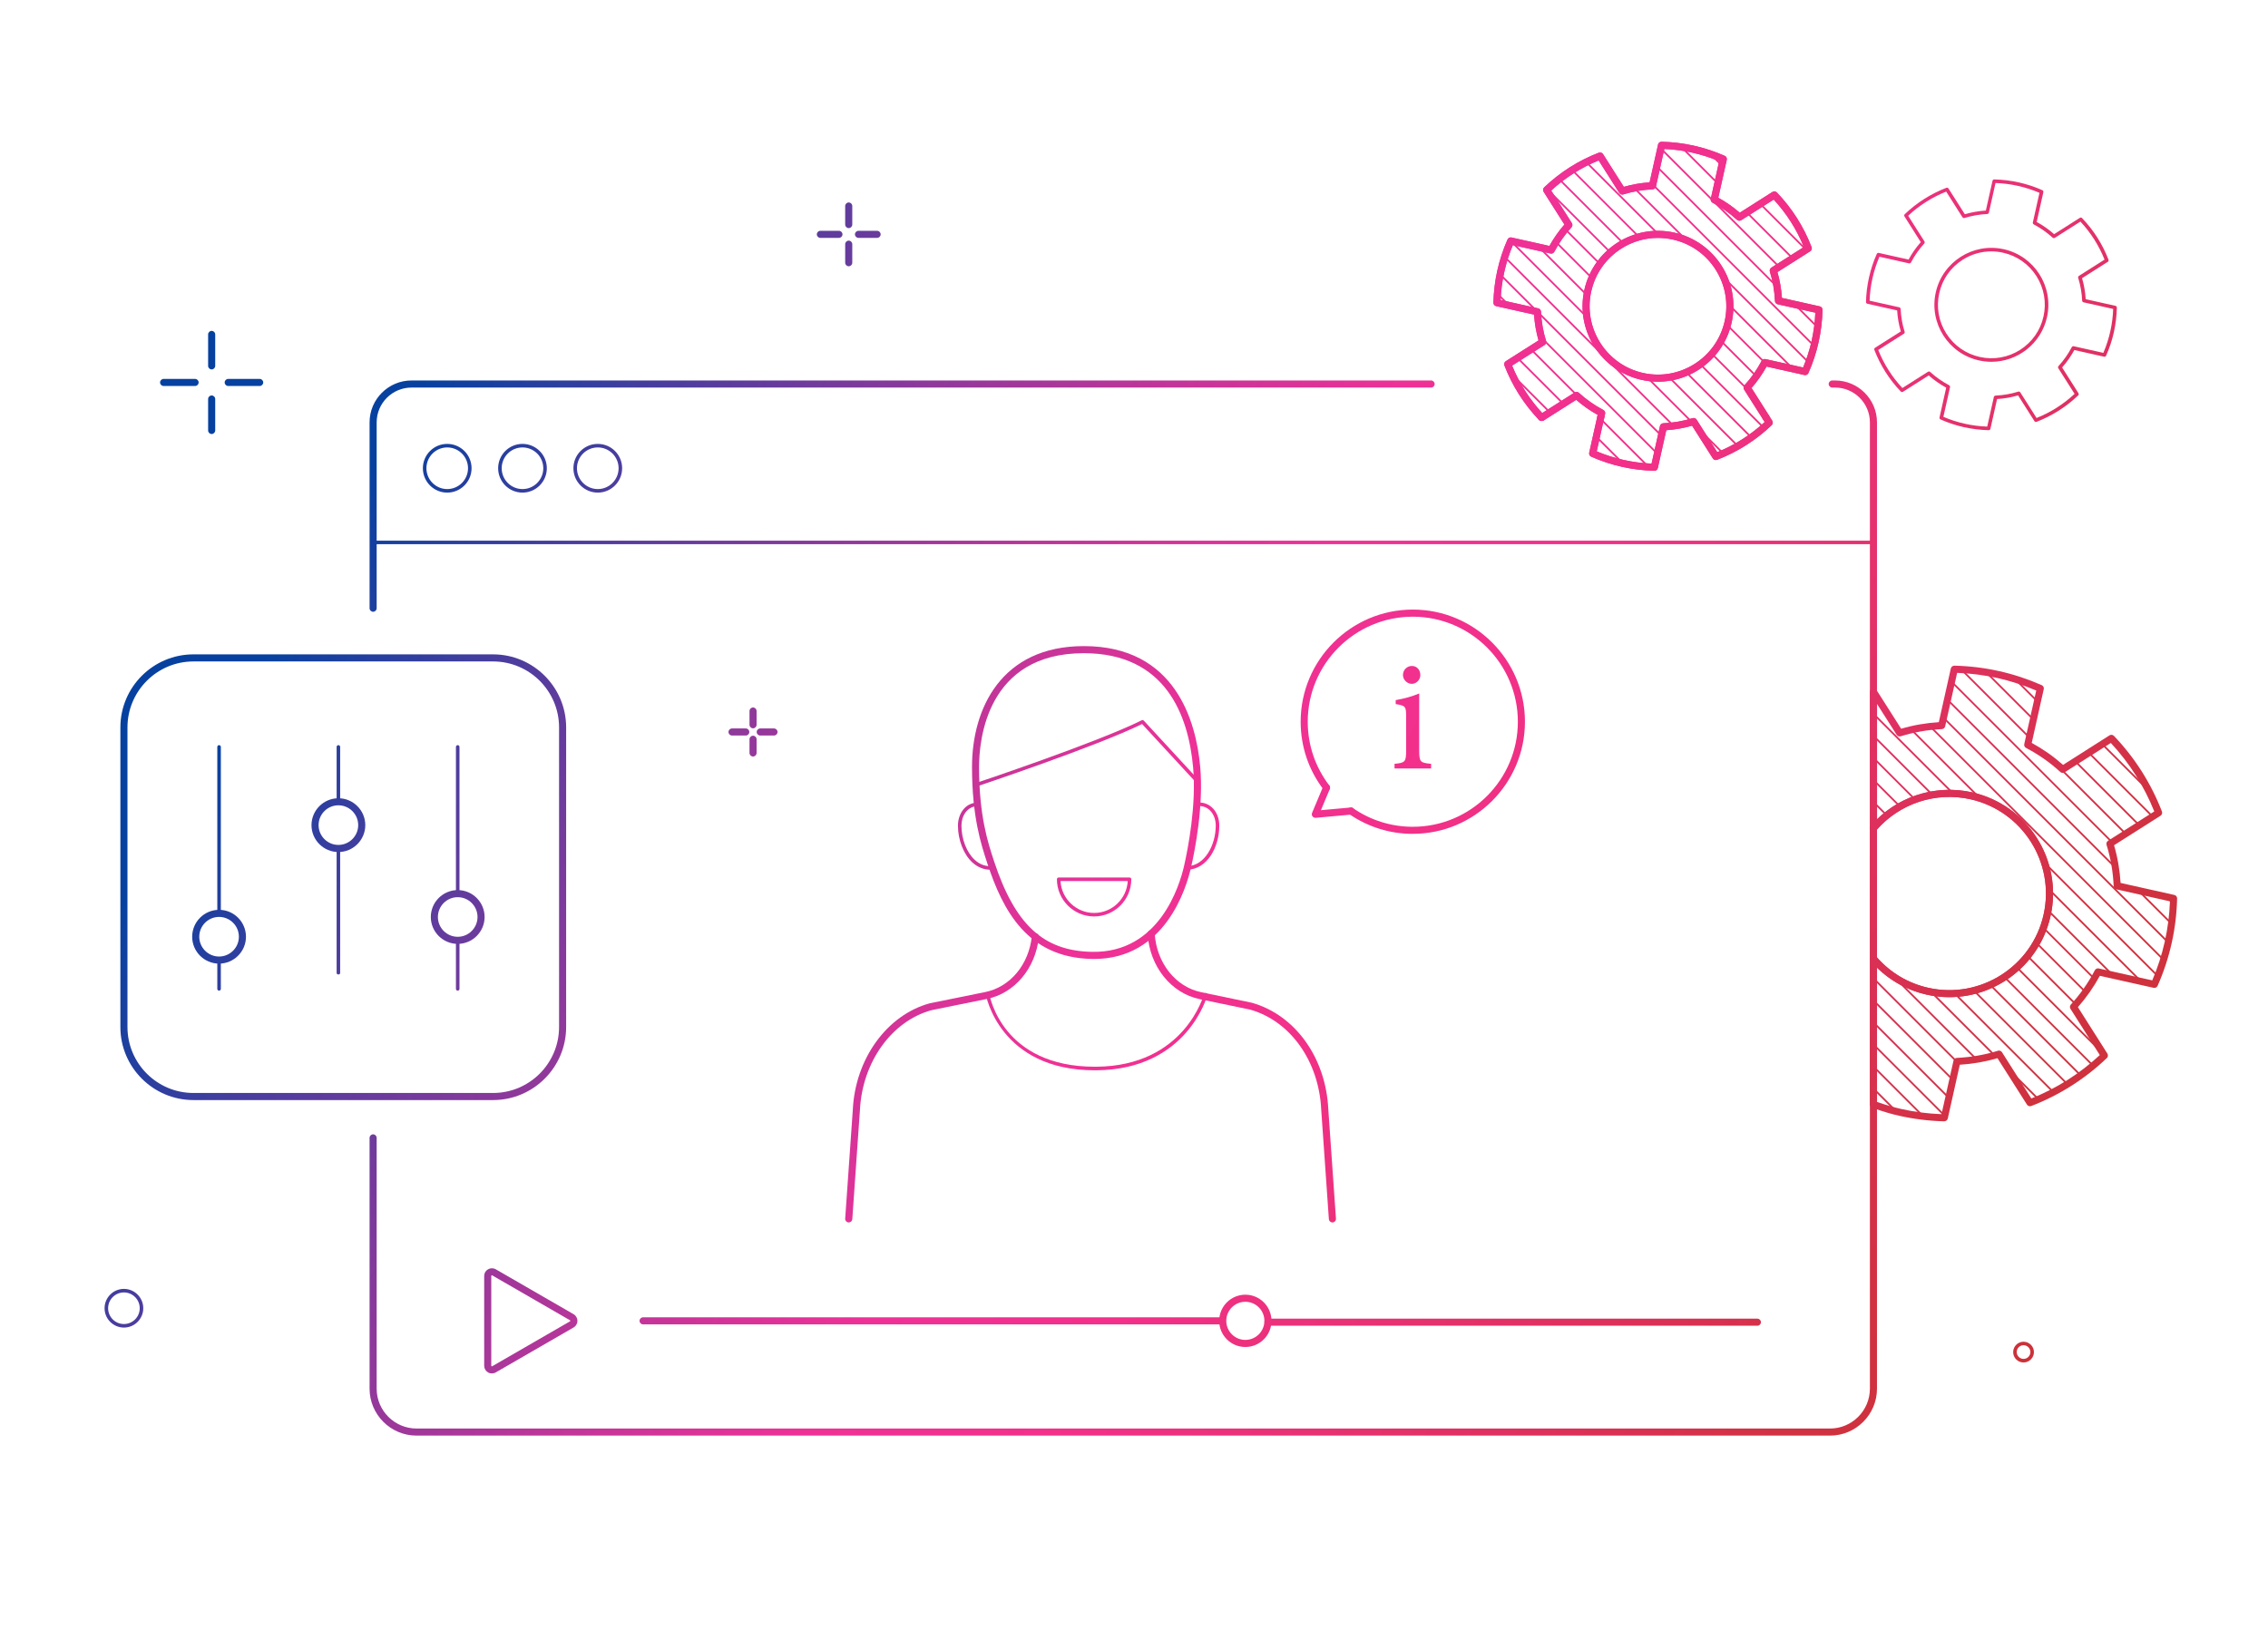 <?xml version="1.0" encoding="UTF-8"?>
<svg xmlns="http://www.w3.org/2000/svg" xmlns:xlink="http://www.w3.org/1999/xlink" id="Layer_1" data-name="Layer 1" viewBox="0 0 640 460">
  <defs>
    <clipPath id="clippath">
      <path d="M-443.91,222.1v29.22h-48.94v-29.22h48.94ZM-419.45,130.32v37.18h48.94v-37.18h-48.94ZM-346.23,87.27v97.99h48.94v-97.99h-48.94Z" style="fill: none;"></path>
    </clipPath>
    <linearGradient id="AUNDS-VERLAUF" x1="-455.85" y1="-74.62" x2="40.1" y2="195.58" gradientTransform="translate(-18.12 164.71) rotate(45)" gradientUnits="userSpaceOnUse">
      <stop offset="0" stop-color="#0641a0"></stop>
      <stop offset=".1" stop-color="#0641a0"></stop>
      <stop offset=".2" stop-color="#4b3d9e"></stop>
      <stop offset=".3" stop-color="#8b399b"></stop>
      <stop offset=".4" stop-color="#c13599"></stop>
      <stop offset=".5" stop-color="#ef3197"></stop>
      <stop offset=".6" stop-color="#f3308a"></stop>
      <stop offset=".7" stop-color="#e83174"></stop>
      <stop offset=".8" stop-color="#dd305a"></stop>
      <stop offset=".9" stop-color="#d13141"></stop>
      <stop offset="1" stop-color="#cb3136"></stop>
    </linearGradient>
    <linearGradient id="AUNDS-VERLAUF-2" data-name="AUNDS-VERLAUF" x1="-452.9" y1="-77.57" x2="43.05" y2="192.63" gradientTransform="translate(-19.34 161.76) rotate(45)" xlink:href="#AUNDS-VERLAUF"></linearGradient>
    <linearGradient id="AUNDS-VERLAUF-3" data-name="AUNDS-VERLAUF" x1="116.67" y1="-9.93" x2="641.81" y2="292.28" gradientTransform="matrix(1,0,0,1,0,0)" xlink:href="#AUNDS-VERLAUF"></linearGradient>
    <linearGradient id="AUNDS-VERLAUF-4" data-name="AUNDS-VERLAUF" x1="112.02" y1="-1.83" x2="637.15" y2="300.37" gradientTransform="matrix(1,0,0,1,0,0)" xlink:href="#AUNDS-VERLAUF"></linearGradient>
    <linearGradient id="AUNDS-VERLAUF-5" data-name="AUNDS-VERLAUF" x1="115.68" y1="-8.21" x2="640.82" y2="293.99" gradientTransform="matrix(1,0,0,1,0,0)" xlink:href="#AUNDS-VERLAUF"></linearGradient>
    <linearGradient id="AUNDS-VERLAUF-6" data-name="AUNDS-VERLAUF" x1="113" y1="-3.55" x2="638.14" y2="298.65" gradientTransform="matrix(1,0,0,1,0,0)" xlink:href="#AUNDS-VERLAUF"></linearGradient>
    <linearGradient id="AUNDS-VERLAUF-7" data-name="AUNDS-VERLAUF" x1="48.63" y1="108.31" x2="573.77" y2="410.52" gradientTransform="matrix(1,0,0,1,0,0)" xlink:href="#AUNDS-VERLAUF"></linearGradient>
    <linearGradient id="AUNDS-VERLAUF-8" data-name="AUNDS-VERLAUF" x1="45.19" y1="114.29" x2="570.33" y2="416.49" gradientTransform="matrix(1,0,0,1,0,0)" xlink:href="#AUNDS-VERLAUF"></linearGradient>
    <linearGradient id="AUNDS-VERLAUF-9" data-name="AUNDS-VERLAUF" x1="47.9" y1="109.58" x2="573.04" y2="411.78" gradientTransform="matrix(1,0,0,1,0,0)" xlink:href="#AUNDS-VERLAUF"></linearGradient>
    <linearGradient id="AUNDS-VERLAUF-10" data-name="AUNDS-VERLAUF" x1="45.92" y1="113.02" x2="571.06" y2="415.23" gradientTransform="matrix(1,0,0,1,0,0)" xlink:href="#AUNDS-VERLAUF"></linearGradient>
    <linearGradient id="AUNDS-VERLAUF-11" data-name="AUNDS-VERLAUF" x1="55.49" y1="96.38" x2="580.63" y2="398.59" gradientTransform="matrix(1,0,0,1,0,0)" xlink:href="#AUNDS-VERLAUF"></linearGradient>
    <linearGradient id="AUNDS-VERLAUF-12" data-name="AUNDS-VERLAUF" x1="47.61" y1="110.08" x2="572.75" y2="412.28" gradientTransform="matrix(1,0,0,1,0,0)" xlink:href="#AUNDS-VERLAUF"></linearGradient>
    <linearGradient id="AUNDS-VERLAUF-13" data-name="AUNDS-VERLAUF" x1="53.82" y1="99.29" x2="578.96" y2="401.49" gradientTransform="matrix(1,0,0,1,0,0)" xlink:href="#AUNDS-VERLAUF"></linearGradient>
    <linearGradient id="AUNDS-VERLAUF-14" data-name="AUNDS-VERLAUF" x1="49.29" y1="107.17" x2="574.42" y2="409.37" gradientTransform="matrix(1,0,0,1,0,0)" xlink:href="#AUNDS-VERLAUF"></linearGradient>
    <linearGradient id="AUNDS-VERLAUF-15" data-name="AUNDS-VERLAUF" x1="-67.56" y1="310.22" x2="457.58" y2="612.42" gradientTransform="matrix(1,0,0,1,0,0)" xlink:href="#AUNDS-VERLAUF"></linearGradient>
    <linearGradient id="AUNDS-VERLAUF-16" data-name="AUNDS-VERLAUF" x1="60.45" y1="87.78" x2="585.59" y2="389.98" gradientTransform="matrix(1,0,0,1,0,0)" xlink:href="#AUNDS-VERLAUF"></linearGradient>
    <linearGradient id="AUNDS-VERLAUF-17" data-name="AUNDS-VERLAUF" x1="-43.27" y1="268" x2="481.87" y2="570.2" gradientTransform="matrix(1,0,0,1,0,0)" xlink:href="#AUNDS-VERLAUF"></linearGradient>
    <linearGradient id="AUNDS-VERLAUF-18" data-name="AUNDS-VERLAUF" x1="28.23" y1="143.76" x2="553.37" y2="445.96" gradientTransform="matrix(1,0,0,1,0,0)" xlink:href="#AUNDS-VERLAUF"></linearGradient>
    <linearGradient id="AUNDS-VERLAUF-19" data-name="AUNDS-VERLAUF" x1="-12.35" y1="214.28" x2="512.79" y2="516.48" gradientTransform="matrix(1,0,0,1,0,0)" xlink:href="#AUNDS-VERLAUF"></linearGradient>
    <linearGradient id="AUNDS-VERLAUF-20" data-name="AUNDS-VERLAUF" x1="9.63" y1="176.09" x2="534.77" y2="478.29" gradientTransform="matrix(1,0,0,1,0,0)" xlink:href="#AUNDS-VERLAUF"></linearGradient>
    <linearGradient id="AUNDS-VERLAUF-21" data-name="AUNDS-VERLAUF" x1="86.16" y1="43.1" x2="611.29" y2="345.3" gradientTransform="matrix(1,0,0,1,0,0)" xlink:href="#AUNDS-VERLAUF"></linearGradient>
    <linearGradient id="AUNDS-VERLAUF-22" data-name="AUNDS-VERLAUF" x1="51.55" y1="103.23" x2="576.69" y2="405.44" gradientTransform="matrix(1,0,0,1,0,0)" xlink:href="#AUNDS-VERLAUF"></linearGradient>
    <linearGradient id="AUNDS-VERLAUF-23" data-name="AUNDS-VERLAUF" x1="57.62" y1="92.69" x2="582.76" y2="394.89" gradientTransform="matrix(1,0,0,1,0,0)" xlink:href="#AUNDS-VERLAUF"></linearGradient>
    <linearGradient id="AUNDS-VERLAUF-24" data-name="AUNDS-VERLAUF" x1="62.91" y1="83.5" x2="588.04" y2="385.7" gradientTransform="matrix(1,0,0,1,0,0)" xlink:href="#AUNDS-VERLAUF"></linearGradient>
    <linearGradient id="AUNDS-VERLAUF-25" data-name="AUNDS-VERLAUF" x1="68.19" y1="74.32" x2="593.33" y2="376.52" gradientTransform="matrix(1,0,0,1,0,0)" xlink:href="#AUNDS-VERLAUF"></linearGradient>
    <linearGradient id="AUNDS-VERLAUF-26" data-name="AUNDS-VERLAUF" x1="96.03" y1="25.95" x2="621.17" y2="328.15" gradientTransform="matrix(1,0,0,1,0,0)" xlink:href="#AUNDS-VERLAUF"></linearGradient>
    <linearGradient id="AUNDS-VERLAUF-27" data-name="AUNDS-VERLAUF" x1="50.19" y1="105.61" x2="575.32" y2="407.81" gradientTransform="matrix(1,0,0,1,0,0)" xlink:href="#AUNDS-VERLAUF"></linearGradient>
    <linearGradient id="AUNDS-VERLAUF-28" data-name="AUNDS-VERLAUF" x1="65.27" y1="79.39" x2="590.41" y2="381.59" gradientTransform="matrix(1,0,0,1,0,0)" xlink:href="#AUNDS-VERLAUF"></linearGradient>
    <linearGradient id="AUNDS-VERLAUF-29" data-name="AUNDS-VERLAUF" x1="17.99" y1="161.56" x2="543.12" y2="463.76" gradientTransform="matrix(1,0,0,1,0,0)" xlink:href="#AUNDS-VERLAUF"></linearGradient>
    <linearGradient id="AUNDS-VERLAUF-30" data-name="AUNDS-VERLAUF" x1="39.22" y1="124.66" x2="564.36" y2="426.87" gradientTransform="matrix(1,0,0,1,0,0)" xlink:href="#AUNDS-VERLAUF"></linearGradient>
    <linearGradient id="AUNDS-VERLAUF-31" data-name="AUNDS-VERLAUF" x1="36.94" y1="128.63" x2="562.08" y2="430.83" gradientTransform="matrix(1,0,0,1,0,0)" xlink:href="#AUNDS-VERLAUF"></linearGradient>
    <linearGradient id="AUNDS-VERLAUF-32" data-name="AUNDS-VERLAUF" x1="62.09" y1="84.92" x2="587.23" y2="387.12" gradientTransform="matrix(1,0,0,1,0,0)" xlink:href="#AUNDS-VERLAUF"></linearGradient>
    <linearGradient id="AUNDS-VERLAUF-33" data-name="AUNDS-VERLAUF" x1="65.78" y1="78.51" x2="590.92" y2="380.72" gradientTransform="matrix(1,0,0,1,0,0)" xlink:href="#AUNDS-VERLAUF"></linearGradient>
    <linearGradient id="AUNDS-VERLAUF-34" data-name="AUNDS-VERLAUF" x1="51.64" y1="103.09" x2="576.78" y2="405.29" gradientTransform="matrix(1,0,0,1,0,0)" xlink:href="#AUNDS-VERLAUF"></linearGradient>
    <linearGradient id="AUNDS-VERLAUF-35" data-name="AUNDS-VERLAUF" x1="78.37" y1="56.64" x2="603.5" y2="358.84" gradientTransform="matrix(1,0,0,1,0,0)" xlink:href="#AUNDS-VERLAUF"></linearGradient>
    <linearGradient id="AUNDS-VERLAUF-36" data-name="AUNDS-VERLAUF" x1="94.48" y1="28.64" x2="619.62" y2="330.84" gradientTransform="matrix(1,0,0,1,0,0)" xlink:href="#AUNDS-VERLAUF"></linearGradient>
    <linearGradient id="AUNDS-VERLAUF-37" data-name="AUNDS-VERLAUF" x1="94.44" y1="28.72" x2="619.57" y2="330.92" gradientTransform="matrix(1,0,0,1,0,0)" xlink:href="#AUNDS-VERLAUF"></linearGradient>
    <linearGradient id="AUNDS-VERLAUF-38" data-name="AUNDS-VERLAUF" x1="185.96" y1="-130.33" x2="711.1" y2="171.87" gradientTransform="matrix(1,0,0,1,0,0)" xlink:href="#AUNDS-VERLAUF"></linearGradient>
    <linearGradient id="AUNDS-VERLAUF-39" data-name="AUNDS-VERLAUF" x1="148.13" y1="-64.6" x2="673.27" y2="237.6" gradientTransform="matrix(1,0,0,1,0,0)" xlink:href="#AUNDS-VERLAUF"></linearGradient>
    <linearGradient id="AUNDS-VERLAUF-40" data-name="AUNDS-VERLAUF" x1="162.79" y1="-90.07" x2="687.93" y2="212.13" gradientTransform="matrix(1,0,0,1,0,0)" xlink:href="#AUNDS-VERLAUF"></linearGradient>
    <linearGradient id="AUNDS-VERLAUF-41" data-name="AUNDS-VERLAUF" x1="162.39" y1="-89.36" x2="687.52" y2="212.84" gradientTransform="matrix(1,0,0,1,0,0)" xlink:href="#AUNDS-VERLAUF"></linearGradient>
    <linearGradient id="AUNDS-VERLAUF-42" data-name="AUNDS-VERLAUF" x1="140.69" y1="-51.66" x2="665.83" y2="250.54" gradientTransform="matrix(1,0,0,1,0,0)" xlink:href="#AUNDS-VERLAUF"></linearGradient>
    <linearGradient id="AUNDS-VERLAUF-43" data-name="AUNDS-VERLAUF" x1="143.27" y1="-56.14" x2="668.41" y2="246.06" gradientTransform="matrix(1,0,0,1,0,0)" xlink:href="#AUNDS-VERLAUF"></linearGradient>
    <linearGradient id="AUNDS-VERLAUF-44" data-name="AUNDS-VERLAUF" x1="111.19" y1="-.4" x2="636.33" y2="301.81" gradientTransform="matrix(1,0,0,1,0,0)" xlink:href="#AUNDS-VERLAUF"></linearGradient>
    <linearGradient id="AUNDS-VERLAUF-45" data-name="AUNDS-VERLAUF" x1="140.7" y1="-51.68" x2="665.84" y2="250.52" gradientTransform="matrix(1,0,0,1,0,0)" xlink:href="#AUNDS-VERLAUF"></linearGradient>
    <linearGradient id="AUNDS-VERLAUF-46" data-name="AUNDS-VERLAUF" x1=".43" y1="192.08" x2="525.56" y2="494.28" gradientTransform="matrix(1,0,0,1,0,0)" xlink:href="#AUNDS-VERLAUF"></linearGradient>
    <linearGradient id="AUNDS-VERLAUF-47" data-name="AUNDS-VERLAUF" x1="-20.16" y1="227.85" x2="504.98" y2="530.05" gradientTransform="matrix(1,0,0,1,0,0)" xlink:href="#AUNDS-VERLAUF"></linearGradient>
    <linearGradient id="AUNDS-VERLAUF-48" data-name="AUNDS-VERLAUF" x1="-2.55" y1="197.25" x2="522.59" y2="499.45" gradientTransform="matrix(1,0,0,1,0,0)" xlink:href="#AUNDS-VERLAUF"></linearGradient>
    <linearGradient id="AUNDS-VERLAUF-49" data-name="AUNDS-VERLAUF" x1="-3.99" y1="199.75" x2="521.15" y2="501.95" gradientTransform="matrix(1,0,0,1,0,0)" xlink:href="#AUNDS-VERLAUF"></linearGradient>
    <linearGradient id="AUNDS-VERLAUF-50" data-name="AUNDS-VERLAUF" x1="12.63" y1="170.87" x2="537.77" y2="473.07" gradientTransform="matrix(1,0,0,1,0,0)" xlink:href="#AUNDS-VERLAUF"></linearGradient>
    <linearGradient id="AUNDS-VERLAUF-51" data-name="AUNDS-VERLAUF" x1="-2.2" y1="196.65" x2="522.93" y2="498.85" gradientTransform="matrix(1,0,0,1,0,0)" xlink:href="#AUNDS-VERLAUF"></linearGradient>
    <linearGradient id="AUNDS-VERLAUF-52" data-name="AUNDS-VERLAUF" x1="15.41" y1="166.04" x2="540.55" y2="468.25" gradientTransform="matrix(1,0,0,1,0,0)" xlink:href="#AUNDS-VERLAUF"></linearGradient>
    <linearGradient id="AUNDS-VERLAUF-53" data-name="AUNDS-VERLAUF" x1="-15.55" y1="219.84" x2="509.58" y2="522.05" gradientTransform="matrix(1,0,0,1,0,0)" xlink:href="#AUNDS-VERLAUF"></linearGradient>
    <linearGradient id="AUNDS-VERLAUF-54" data-name="AUNDS-VERLAUF" x1="6.44" y1="181.63" x2="531.58" y2="483.83" gradientTransform="matrix(1,0,0,1,0,0)" xlink:href="#AUNDS-VERLAUF"></linearGradient>
    <linearGradient id="AUNDS-VERLAUF-55" data-name="AUNDS-VERLAUF" x1="3.61" y1="186.55" x2="528.74" y2="488.75" gradientTransform="matrix(1,0,0,1,0,0)" xlink:href="#AUNDS-VERLAUF"></linearGradient>
    <linearGradient id="AUNDS-VERLAUF-56" data-name="AUNDS-VERLAUF" x1="140.69" y1="-51.66" x2="665.83" y2="250.55" gradientTransform="matrix(1,0,0,1,0,0)" xlink:href="#AUNDS-VERLAUF"></linearGradient>
    <linearGradient id="AUNDS-VERLAUF-57" data-name="AUNDS-VERLAUF" x1="132.53" y1="-37.48" x2="657.67" y2="264.72" gradientTransform="matrix(1,0,0,1,0,0)" xlink:href="#AUNDS-VERLAUF"></linearGradient>
    <clipPath id="clippath-1">
      <path d="M613.37,253.58c-.09,4.09-.58,8.25-1.51,12.4-.93,4.16-2.26,8.12-3.91,11.87l-15.91-3.56c-1.9,3.62-4.23,6.93-6.92,9.88l8.72,13.75c-6.06,5.77-13.2,10.31-21,13.32l-8.72-13.75c-3.81,1.19-7.8,1.88-11.88,2.07l-3.56,15.91c-4.1-.09-8.25-.59-12.41-1.52-2.63-.58-5.14-1.37-7.61-2.26v-41.11c3.84,4.46,9.06,7.79,15.24,9.17,15.23,3.41,30.34-6.18,33.75-21.42,3.41-15.23-6.18-30.34-21.42-33.75-10.53-2.34-20.98,1.51-27.58,9.14v-38.47l7.37,11.6c3.81-1.19,7.8-1.89,11.88-2.07l3.56-15.91c4.1.09,8.25.58,12.41,1.51s8.11,2.26,11.87,3.91l-3.56,15.91c3.62,1.9,6.93,4.23,9.87,6.93l13.75-8.74c5.78,6.06,10.32,13.2,13.33,21l-13.75,8.72c1.18,3.82,1.88,7.81,2.06,11.89l15.91,3.56ZM513.29,87.45c-.07,2.93-.42,5.92-1.09,8.89-.67,2.99-1.61,5.83-2.81,8.52l-11.43-2.55c-1.36,2.6-3.03,4.98-4.97,7.09l5.29,8.32.98,1.55c-4.35,4.15-9.47,7.4-15.08,9.56l-6.27-9.86c-2.73.85-5.6,1.35-8.52,1.49l-2.55,11.41c-2.94-.06-5.93-.42-8.9-1.09-2.99-.66-5.83-1.61-8.52-2.81l2.3-10.25.25-1.16c-2.6-1.37-4.97-3.04-7.09-4.98l-9.66,6.14h-.32c-4.09-4.33-7.31-9.4-9.45-14.95l9.86-6.27c-.85-2.73-1.35-5.59-1.48-8.52l-11.43-2.55c.07-2.94.42-5.92,1.09-8.9.66-2.99,1.61-5.82,2.81-8.52l11.42,2.55c1.36-2.6,3.04-4.97,4.97-7.09l-6.27-9.86c4.35-4.15,9.47-7.41,15.08-9.57l6.27,9.86c2.73-.84,5.6-1.35,8.52-1.48l2.55-11.43c2.94.07,5.93.42,8.9,1.09,2.99.66,5.83,1.61,8.52,2.81l-2.55,11.43c2.6,1.36,4.97,3.04,7.09,4.97l9.86-6.27c4.16,4.35,7.41,9.47,9.57,15.08l-9.86,6.27c.85,2.74,1.35,5.6,1.48,8.53l11.43,2.55ZM472.28,66.63c-10.93-2.44-21.77,4.44-24.22,15.38-2.44,10.93,4.44,21.77,15.38,24.22,10.93,2.45,21.77-4.44,24.22-15.37,2.44-10.94-4.44-21.78-15.38-24.23Z" style="fill: none;"></path>
    </clipPath>
    <linearGradient id="AUNDS-VERLAUF-58" data-name="AUNDS-VERLAUF" x1="16.88" y1="163.48" x2="542.02" y2="465.68" gradientTransform="translate(388.78 -170.48) rotate(45)" xlink:href="#AUNDS-VERLAUF"></linearGradient>
    <linearGradient id="AUNDS-VERLAUF-59" data-name="AUNDS-VERLAUF" x1="19" y1="159.8" x2="544.14" y2="462" gradientTransform="translate(387.49 -173.59) rotate(45)" xlink:href="#AUNDS-VERLAUF"></linearGradient>
    <linearGradient id="AUNDS-VERLAUF-60" data-name="AUNDS-VERLAUF" x1="21.12" y1="156.12" x2="546.26" y2="458.32" gradientTransform="translate(386.2 -176.7) rotate(45)" xlink:href="#AUNDS-VERLAUF"></linearGradient>
    <linearGradient id="AUNDS-VERLAUF-61" data-name="AUNDS-VERLAUF" x1="23.24" y1="152.44" x2="548.38" y2="454.64" gradientTransform="translate(384.92 -179.82) rotate(45)" xlink:href="#AUNDS-VERLAUF"></linearGradient>
    <linearGradient id="AUNDS-VERLAUF-62" data-name="AUNDS-VERLAUF" x1="25.36" y1="148.75" x2="550.49" y2="450.96" gradientTransform="translate(383.63 -182.93) rotate(45)" xlink:href="#AUNDS-VERLAUF"></linearGradient>
    <linearGradient id="AUNDS-VERLAUF-63" data-name="AUNDS-VERLAUF" x1="27.48" y1="145.07" x2="552.61" y2="447.27" gradientTransform="translate(382.34 -186.04) rotate(45)" xlink:href="#AUNDS-VERLAUF"></linearGradient>
    <linearGradient id="AUNDS-VERLAUF-64" data-name="AUNDS-VERLAUF" x1="29.59" y1="141.39" x2="554.73" y2="443.59" gradientTransform="translate(381.05 -189.15) rotate(45)" xlink:href="#AUNDS-VERLAUF"></linearGradient>
    <linearGradient id="AUNDS-VERLAUF-65" data-name="AUNDS-VERLAUF" x1="31.71" y1="137.71" x2="556.85" y2="439.91" gradientTransform="translate(379.76 -192.26) rotate(45)" xlink:href="#AUNDS-VERLAUF"></linearGradient>
    <linearGradient id="AUNDS-VERLAUF-66" data-name="AUNDS-VERLAUF" x1="33.83" y1="134.03" x2="558.97" y2="436.23" gradientTransform="translate(378.47 -195.37) rotate(45)" xlink:href="#AUNDS-VERLAUF"></linearGradient>
    <linearGradient id="AUNDS-VERLAUF-67" data-name="AUNDS-VERLAUF" x1="35.95" y1="130.35" x2="561.09" y2="432.55" gradientTransform="translate(377.19 -198.48) rotate(45)" xlink:href="#AUNDS-VERLAUF"></linearGradient>
    <linearGradient id="AUNDS-VERLAUF-68" data-name="AUNDS-VERLAUF" x1="38.07" y1="126.66" x2="563.21" y2="428.87" gradientTransform="translate(375.9 -201.59) rotate(45)" xlink:href="#AUNDS-VERLAUF"></linearGradient>
    <linearGradient id="AUNDS-VERLAUF-69" data-name="AUNDS-VERLAUF" x1="40.19" y1="122.98" x2="565.32" y2="425.19" gradientTransform="translate(374.61 -204.7) rotate(45)" xlink:href="#AUNDS-VERLAUF"></linearGradient>
    <linearGradient id="AUNDS-VERLAUF-70" data-name="AUNDS-VERLAUF" x1="42.31" y1="119.3" x2="567.44" y2="421.5" gradientTransform="translate(373.32 -207.81) rotate(45)" xlink:href="#AUNDS-VERLAUF"></linearGradient>
    <linearGradient id="AUNDS-VERLAUF-71" data-name="AUNDS-VERLAUF" x1="44.42" y1="115.62" x2="569.56" y2="417.82" gradientTransform="translate(372.03 -210.92) rotate(45)" xlink:href="#AUNDS-VERLAUF"></linearGradient>
    <linearGradient id="AUNDS-VERLAUF-72" data-name="AUNDS-VERLAUF" x1="46.54" y1="111.94" x2="571.68" y2="414.14" gradientTransform="translate(370.74 -214.03) rotate(45)" xlink:href="#AUNDS-VERLAUF"></linearGradient>
    <linearGradient id="AUNDS-VERLAUF-73" data-name="AUNDS-VERLAUF" x1="48.66" y1="108.26" x2="573.8" y2="410.46" gradientTransform="translate(369.45 -217.14) rotate(45)" xlink:href="#AUNDS-VERLAUF"></linearGradient>
    <linearGradient id="AUNDS-VERLAUF-74" data-name="AUNDS-VERLAUF" x1="50.78" y1="104.58" x2="575.92" y2="406.78" gradientTransform="translate(368.17 -220.26) rotate(45)" xlink:href="#AUNDS-VERLAUF"></linearGradient>
    <linearGradient id="AUNDS-VERLAUF-75" data-name="AUNDS-VERLAUF" x1="52.9" y1="100.89" x2="578.04" y2="403.09" gradientTransform="translate(366.88 -223.37) rotate(45)" xlink:href="#AUNDS-VERLAUF"></linearGradient>
    <linearGradient id="AUNDS-VERLAUF-76" data-name="AUNDS-VERLAUF" x1="55.02" y1="97.21" x2="580.16" y2="399.41" gradientTransform="translate(365.59 -226.48) rotate(45)" xlink:href="#AUNDS-VERLAUF"></linearGradient>
    <linearGradient id="AUNDS-VERLAUF-77" data-name="AUNDS-VERLAUF" x1="57.14" y1="93.53" x2="582.27" y2="395.73" gradientTransform="translate(364.3 -229.59) rotate(45)" xlink:href="#AUNDS-VERLAUF"></linearGradient>
    <linearGradient id="AUNDS-VERLAUF-78" data-name="AUNDS-VERLAUF" x1="59.26" y1="89.85" x2="584.39" y2="392.05" gradientTransform="translate(363.01 -232.7) rotate(45)" xlink:href="#AUNDS-VERLAUF"></linearGradient>
    <linearGradient id="AUNDS-VERLAUF-79" data-name="AUNDS-VERLAUF" x1="61.37" y1="86.17" x2="586.51" y2="388.37" gradientTransform="translate(361.72 -235.81) rotate(45)" xlink:href="#AUNDS-VERLAUF"></linearGradient>
    <linearGradient id="AUNDS-VERLAUF-80" data-name="AUNDS-VERLAUF" x1="63.49" y1="82.48" x2="588.63" y2="384.69" gradientTransform="translate(360.43 -238.92) rotate(45)" xlink:href="#AUNDS-VERLAUF"></linearGradient>
    <linearGradient id="AUNDS-VERLAUF-81" data-name="AUNDS-VERLAUF" x1="65.61" y1="78.8" x2="590.75" y2="381.01" gradientTransform="translate(359.15 -242.03) rotate(45)" xlink:href="#AUNDS-VERLAUF"></linearGradient>
    <linearGradient id="AUNDS-VERLAUF-82" data-name="AUNDS-VERLAUF" x1="67.73" y1="75.12" x2="592.87" y2="377.32" gradientTransform="translate(357.86 -245.14) rotate(45)" xlink:href="#AUNDS-VERLAUF"></linearGradient>
    <linearGradient id="AUNDS-VERLAUF-83" data-name="AUNDS-VERLAUF" x1="69.85" y1="71.44" x2="594.99" y2="373.64" gradientTransform="translate(356.57 -248.25) rotate(45)" xlink:href="#AUNDS-VERLAUF"></linearGradient>
    <linearGradient id="AUNDS-VERLAUF-84" data-name="AUNDS-VERLAUF" x1="71.97" y1="67.76" x2="597.11" y2="369.96" gradientTransform="translate(355.28 -251.36) rotate(45)" xlink:href="#AUNDS-VERLAUF"></linearGradient>
    <linearGradient id="AUNDS-VERLAUF-85" data-name="AUNDS-VERLAUF" x1="74.09" y1="64.08" x2="599.22" y2="366.28" gradientTransform="translate(353.99 -254.47) rotate(45)" xlink:href="#AUNDS-VERLAUF"></linearGradient>
    <linearGradient id="AUNDS-VERLAUF-86" data-name="AUNDS-VERLAUF" x1="76.21" y1="60.4" x2="601.34" y2="362.6" gradientTransform="translate(352.7 -257.58) rotate(45)" xlink:href="#AUNDS-VERLAUF"></linearGradient>
    <linearGradient id="AUNDS-VERLAUF-87" data-name="AUNDS-VERLAUF" x1="78.32" y1="56.71" x2="603.46" y2="358.91" gradientTransform="translate(351.41 -260.69) rotate(45)" xlink:href="#AUNDS-VERLAUF"></linearGradient>
    <linearGradient id="AUNDS-VERLAUF-88" data-name="AUNDS-VERLAUF" x1="80.44" y1="53.03" x2="605.58" y2="355.23" gradientTransform="translate(350.13 -263.81) rotate(45)" xlink:href="#AUNDS-VERLAUF"></linearGradient>
    <linearGradient id="AUNDS-VERLAUF-89" data-name="AUNDS-VERLAUF" x1="82.56" y1="49.35" x2="607.7" y2="351.55" gradientTransform="translate(348.84 -266.92) rotate(45)" xlink:href="#AUNDS-VERLAUF"></linearGradient>
    <linearGradient id="AUNDS-VERLAUF-90" data-name="AUNDS-VERLAUF" x1="84.68" y1="45.67" x2="609.82" y2="347.87" gradientTransform="translate(347.55 -270.03) rotate(45)" xlink:href="#AUNDS-VERLAUF"></linearGradient>
    <linearGradient id="AUNDS-VERLAUF-91" data-name="AUNDS-VERLAUF" x1="86.8" y1="41.99" x2="611.94" y2="344.19" gradientTransform="translate(346.26 -273.14) rotate(45)" xlink:href="#AUNDS-VERLAUF"></linearGradient>
    <linearGradient id="AUNDS-VERLAUF-92" data-name="AUNDS-VERLAUF" x1="88.92" y1="38.3" x2="614.05" y2="340.51" gradientTransform="translate(344.97 -276.25) rotate(45)" xlink:href="#AUNDS-VERLAUF"></linearGradient>
    <linearGradient id="AUNDS-VERLAUF-93" data-name="AUNDS-VERLAUF" x1="91.04" y1="34.62" x2="616.17" y2="336.83" gradientTransform="translate(343.68 -279.36) rotate(45)" xlink:href="#AUNDS-VERLAUF"></linearGradient>
    <linearGradient id="AUNDS-VERLAUF-94" data-name="AUNDS-VERLAUF" x1="93.15" y1="30.94" x2="618.29" y2="333.14" gradientTransform="translate(342.4 -282.47) rotate(45)" xlink:href="#AUNDS-VERLAUF"></linearGradient>
    <linearGradient id="AUNDS-VERLAUF-95" data-name="AUNDS-VERLAUF" x1="95.27" y1="27.26" x2="620.41" y2="329.46" gradientTransform="translate(341.11 -285.58) rotate(45)" xlink:href="#AUNDS-VERLAUF"></linearGradient>
    <linearGradient id="AUNDS-VERLAUF-96" data-name="AUNDS-VERLAUF" x1="97.39" y1="23.58" x2="622.53" y2="325.78" gradientTransform="translate(339.82 -288.69) rotate(45)" xlink:href="#AUNDS-VERLAUF"></linearGradient>
    <linearGradient id="AUNDS-VERLAUF-97" data-name="AUNDS-VERLAUF" x1="99.51" y1="19.9" x2="624.65" y2="322.1" gradientTransform="translate(338.53 -291.8) rotate(45)" xlink:href="#AUNDS-VERLAUF"></linearGradient>
    <linearGradient id="AUNDS-VERLAUF-98" data-name="AUNDS-VERLAUF" x1="101.63" y1="16.22" x2="626.77" y2="318.42" gradientTransform="translate(337.24 -294.91) rotate(45)" xlink:href="#AUNDS-VERLAUF"></linearGradient>
    <linearGradient id="AUNDS-VERLAUF-99" data-name="AUNDS-VERLAUF" x1="103.75" y1="12.53" x2="628.89" y2="314.74" gradientTransform="translate(335.95 -298.02) rotate(45)" xlink:href="#AUNDS-VERLAUF"></linearGradient>
    <linearGradient id="AUNDS-VERLAUF-100" data-name="AUNDS-VERLAUF" x1="105.87" y1="8.85" x2="631" y2="311.05" gradientTransform="translate(334.66 -301.13) rotate(45)" xlink:href="#AUNDS-VERLAUF"></linearGradient>
    <linearGradient id="AUNDS-VERLAUF-101" data-name="AUNDS-VERLAUF" x1="107.99" y1="5.17" x2="633.12" y2="307.37" gradientTransform="translate(333.38 -304.25) rotate(45)" xlink:href="#AUNDS-VERLAUF"></linearGradient>
    <linearGradient id="AUNDS-VERLAUF-102" data-name="AUNDS-VERLAUF" x1="110.1" y1="1.49" x2="635.24" y2="303.69" gradientTransform="translate(332.09 -307.36) rotate(45)" xlink:href="#AUNDS-VERLAUF"></linearGradient>
    <linearGradient id="AUNDS-VERLAUF-103" data-name="AUNDS-VERLAUF" x1="112.22" y1="-2.19" x2="637.36" y2="300.01" gradientTransform="translate(330.8 -310.47) rotate(45)" xlink:href="#AUNDS-VERLAUF"></linearGradient>
    <linearGradient id="AUNDS-VERLAUF-104" data-name="AUNDS-VERLAUF" x1="114.34" y1="-5.87" x2="639.48" y2="296.33" gradientTransform="translate(329.51 -313.58) rotate(45)" xlink:href="#AUNDS-VERLAUF"></linearGradient>
    <linearGradient id="AUNDS-VERLAUF-105" data-name="AUNDS-VERLAUF" x1="116.46" y1="-9.56" x2="641.6" y2="292.65" gradientTransform="translate(328.22 -316.69) rotate(45)" xlink:href="#AUNDS-VERLAUF"></linearGradient>
    <linearGradient id="AUNDS-VERLAUF-106" data-name="AUNDS-VERLAUF" x1="118.58" y1="-13.24" x2="643.72" y2="288.96" gradientTransform="translate(326.93 -319.8) rotate(45)" xlink:href="#AUNDS-VERLAUF"></linearGradient>
    <linearGradient id="AUNDS-VERLAUF-107" data-name="AUNDS-VERLAUF" x1="120.7" y1="-16.92" x2="645.84" y2="285.28" gradientTransform="translate(325.64 -322.91) rotate(45)" xlink:href="#AUNDS-VERLAUF"></linearGradient>
    <linearGradient id="AUNDS-VERLAUF-108" data-name="AUNDS-VERLAUF" x1="122.82" y1="-20.6" x2="647.95" y2="281.6" gradientTransform="translate(324.36 -326.02) rotate(45)" xlink:href="#AUNDS-VERLAUF"></linearGradient>
    <linearGradient id="AUNDS-VERLAUF-109" data-name="AUNDS-VERLAUF" x1="124.94" y1="-24.28" x2="650.07" y2="277.92" gradientTransform="translate(323.07 -329.13) rotate(45)" xlink:href="#AUNDS-VERLAUF"></linearGradient>
    <linearGradient id="AUNDS-VERLAUF-110" data-name="AUNDS-VERLAUF" x1="127.05" y1="-27.96" x2="652.19" y2="274.24" gradientTransform="translate(321.78 -332.24) rotate(45)" xlink:href="#AUNDS-VERLAUF"></linearGradient>
    <linearGradient id="AUNDS-VERLAUF-111" data-name="AUNDS-VERLAUF" x1="129.17" y1="-31.65" x2="654.31" y2="270.56" gradientTransform="translate(320.49 -335.35) rotate(45)" xlink:href="#AUNDS-VERLAUF"></linearGradient>
    <linearGradient id="AUNDS-VERLAUF-112" data-name="AUNDS-VERLAUF" x1="131.29" y1="-35.33" x2="656.43" y2="266.87" gradientTransform="translate(319.2 -338.46) rotate(45)" xlink:href="#AUNDS-VERLAUF"></linearGradient>
    <linearGradient id="AUNDS-VERLAUF-113" data-name="AUNDS-VERLAUF" x1="133.41" y1="-39.01" x2="658.55" y2="263.19" gradientTransform="translate(317.91 -341.57) rotate(45)" xlink:href="#AUNDS-VERLAUF"></linearGradient>
    <linearGradient id="AUNDS-VERLAUF-114" data-name="AUNDS-VERLAUF" x1="135.53" y1="-42.69" x2="660.67" y2="259.51" gradientTransform="translate(316.62 -344.69) rotate(45)" xlink:href="#AUNDS-VERLAUF"></linearGradient>
    <linearGradient id="AUNDS-VERLAUF-115" data-name="AUNDS-VERLAUF" x1="137.65" y1="-46.37" x2="662.78" y2="255.83" gradientTransform="translate(315.34 -347.8) rotate(45)" xlink:href="#AUNDS-VERLAUF"></linearGradient>
    <linearGradient id="AUNDS-VERLAUF-116" data-name="AUNDS-VERLAUF" x1="139.77" y1="-50.05" x2="664.9" y2="252.15" gradientTransform="translate(314.05 -350.91) rotate(45)" xlink:href="#AUNDS-VERLAUF"></linearGradient>
    <linearGradient id="AUNDS-VERLAUF-117" data-name="AUNDS-VERLAUF" x1="141.88" y1="-53.74" x2="667.02" y2="248.47" gradientTransform="translate(312.76 -354.02) rotate(45)" xlink:href="#AUNDS-VERLAUF"></linearGradient>
    <linearGradient id="AUNDS-VERLAUF-118" data-name="AUNDS-VERLAUF" x1="144" y1="-57.42" x2="669.14" y2="244.78" gradientTransform="translate(311.47 -357.13) rotate(45)" xlink:href="#AUNDS-VERLAUF"></linearGradient>
    <linearGradient id="AUNDS-VERLAUF-119" data-name="AUNDS-VERLAUF" x1="146.12" y1="-61.1" x2="671.26" y2="241.1" gradientTransform="translate(310.18 -360.24) rotate(45)" xlink:href="#AUNDS-VERLAUF"></linearGradient>
    <linearGradient id="AUNDS-VERLAUF-120" data-name="AUNDS-VERLAUF" x1="148.24" y1="-64.78" x2="673.38" y2="237.42" gradientTransform="translate(308.89 -363.35) rotate(45)" xlink:href="#AUNDS-VERLAUF"></linearGradient>
    <linearGradient id="AUNDS-VERLAUF-121" data-name="AUNDS-VERLAUF" x1="150.36" y1="-68.46" x2="675.5" y2="233.74" gradientTransform="translate(307.61 -366.46) rotate(45)" xlink:href="#AUNDS-VERLAUF"></linearGradient>
    <linearGradient id="AUNDS-VERLAUF-122" data-name="AUNDS-VERLAUF" x1="152.48" y1="-72.14" x2="677.62" y2="230.06" gradientTransform="translate(306.32 -369.57) rotate(45)" xlink:href="#AUNDS-VERLAUF"></linearGradient>
    <linearGradient id="AUNDS-VERLAUF-123" data-name="AUNDS-VERLAUF" x1="154.6" y1="-75.83" x2="679.73" y2="226.38" gradientTransform="translate(305.03 -372.68) rotate(45)" xlink:href="#AUNDS-VERLAUF"></linearGradient>
    <linearGradient id="AUNDS-VERLAUF-124" data-name="AUNDS-VERLAUF" x1="156.72" y1="-79.51" x2="681.85" y2="222.69" gradientTransform="translate(303.74 -375.79) rotate(45)" xlink:href="#AUNDS-VERLAUF"></linearGradient>
    <linearGradient id="AUNDS-VERLAUF-125" data-name="AUNDS-VERLAUF" x1="158.83" y1="-83.19" x2="683.97" y2="219.01" gradientTransform="translate(302.45 -378.9) rotate(45)" xlink:href="#AUNDS-VERLAUF"></linearGradient>
    <linearGradient id="AUNDS-VERLAUF-126" data-name="AUNDS-VERLAUF" x1="160.95" y1="-86.87" x2="686.09" y2="215.33" gradientTransform="translate(301.16 -382.01) rotate(45)" xlink:href="#AUNDS-VERLAUF"></linearGradient>
    <linearGradient id="AUNDS-VERLAUF-127" data-name="AUNDS-VERLAUF" x1="163.07" y1="-90.55" x2="688.21" y2="211.65" gradientTransform="translate(299.87 -385.13) rotate(45)" xlink:href="#AUNDS-VERLAUF"></linearGradient>
    <linearGradient id="AUNDS-VERLAUF-128" data-name="AUNDS-VERLAUF" x1="165.19" y1="-94.23" x2="690.33" y2="207.97" gradientTransform="translate(298.59 -388.24) rotate(45)" xlink:href="#AUNDS-VERLAUF"></linearGradient>
    <linearGradient id="AUNDS-VERLAUF-129" data-name="AUNDS-VERLAUF" x1="167.31" y1="-97.92" x2="692.45" y2="204.29" gradientTransform="translate(297.3 -391.35) rotate(45)" xlink:href="#AUNDS-VERLAUF"></linearGradient>
    <linearGradient id="AUNDS-VERLAUF-130" data-name="AUNDS-VERLAUF" x1="169.43" y1="-101.6" x2="694.56" y2="200.6" gradientTransform="translate(296.01 -394.46) rotate(45)" xlink:href="#AUNDS-VERLAUF"></linearGradient>
    <linearGradient id="AUNDS-VERLAUF-131" data-name="AUNDS-VERLAUF" x1="171.55" y1="-105.28" x2="696.68" y2="196.92" gradientTransform="translate(294.72 -397.57) rotate(45)" xlink:href="#AUNDS-VERLAUF"></linearGradient>
    <linearGradient id="AUNDS-VERLAUF-132" data-name="AUNDS-VERLAUF" x1="173.66" y1="-108.96" x2="698.8" y2="193.24" gradientTransform="translate(293.43 -400.68) rotate(45)" xlink:href="#AUNDS-VERLAUF"></linearGradient>
    <linearGradient id="AUNDS-VERLAUF-133" data-name="AUNDS-VERLAUF" x1="175.78" y1="-112.64" x2="700.92" y2="189.56" gradientTransform="translate(292.14 -403.79) rotate(45)" xlink:href="#AUNDS-VERLAUF"></linearGradient>
    <linearGradient id="AUNDS-VERLAUF-134" data-name="AUNDS-VERLAUF" x1="177.9" y1="-116.32" x2="703.04" y2="185.88" gradientTransform="translate(290.85 -406.9) rotate(45)" xlink:href="#AUNDS-VERLAUF"></linearGradient>
    <linearGradient id="AUNDS-VERLAUF-135" data-name="AUNDS-VERLAUF" x1="180.02" y1="-120.01" x2="705.16" y2="182.2" gradientTransform="translate(289.57 -410.01) rotate(45)" xlink:href="#AUNDS-VERLAUF"></linearGradient>
    <linearGradient id="AUNDS-VERLAUF-136" data-name="AUNDS-VERLAUF" x1="182.14" y1="-123.69" x2="707.28" y2="178.51" gradientTransform="translate(288.28 -413.12) rotate(45)" xlink:href="#AUNDS-VERLAUF"></linearGradient>
    <linearGradient id="AUNDS-VERLAUF-137" data-name="AUNDS-VERLAUF" x1="184.26" y1="-127.37" x2="709.4" y2="174.83" gradientTransform="translate(286.99 -416.23) rotate(45)" xlink:href="#AUNDS-VERLAUF"></linearGradient>
    <linearGradient id="AUNDS-VERLAUF-138" data-name="AUNDS-VERLAUF" x1="186.38" y1="-131.05" x2="711.51" y2="171.15" gradientTransform="translate(285.7 -419.34) rotate(45)" xlink:href="#AUNDS-VERLAUF"></linearGradient>
    <linearGradient id="AUNDS-VERLAUF-139" data-name="AUNDS-VERLAUF" x1="188.5" y1="-134.73" x2="713.63" y2="167.47" gradientTransform="translate(284.41 -422.45) rotate(45)" xlink:href="#AUNDS-VERLAUF"></linearGradient>
    <linearGradient id="AUNDS-VERLAUF-140" data-name="AUNDS-VERLAUF" x1="190.61" y1="-138.41" x2="715.75" y2="163.79" gradientTransform="translate(283.12 -425.56) rotate(45)" xlink:href="#AUNDS-VERLAUF"></linearGradient>
    <linearGradient id="AUNDS-VERLAUF-141" data-name="AUNDS-VERLAUF" x1="192.73" y1="-142.1" x2="717.87" y2="160.11" gradientTransform="translate(281.83 -428.68) rotate(45)" xlink:href="#AUNDS-VERLAUF"></linearGradient>
    <linearGradient id="AUNDS-VERLAUF-142" data-name="AUNDS-VERLAUF" x1="194.85" y1="-145.78" x2="719.99" y2="156.42" gradientTransform="translate(280.55 -431.79) rotate(45)" xlink:href="#AUNDS-VERLAUF"></linearGradient>
    <linearGradient id="AUNDS-VERLAUF-143" data-name="AUNDS-VERLAUF" x1="196.97" y1="-149.46" x2="722.11" y2="152.74" gradientTransform="translate(279.26 -434.9) rotate(45)" xlink:href="#AUNDS-VERLAUF"></linearGradient>
    <linearGradient id="AUNDS-VERLAUF-144" data-name="AUNDS-VERLAUF" x1="199.09" y1="-153.14" x2="724.23" y2="149.06" gradientTransform="translate(277.97 -438.01) rotate(45)" xlink:href="#AUNDS-VERLAUF"></linearGradient>
    <linearGradient id="AUNDS-VERLAUF-145" data-name="AUNDS-VERLAUF" x1="201.21" y1="-156.82" x2="726.35" y2="145.38" gradientTransform="translate(276.68 -441.12) rotate(45)" xlink:href="#AUNDS-VERLAUF"></linearGradient>
    <linearGradient id="AUNDS-VERLAUF-146" data-name="AUNDS-VERLAUF" x1="203.33" y1="-160.5" x2="728.46" y2="141.7" gradientTransform="translate(275.39 -444.23) rotate(45)" xlink:href="#AUNDS-VERLAUF"></linearGradient>
    <linearGradient id="AUNDS-VERLAUF-147" data-name="AUNDS-VERLAUF" x1="205.45" y1="-164.19" x2="730.58" y2="138.02" gradientTransform="translate(274.1 -447.34) rotate(45)" xlink:href="#AUNDS-VERLAUF"></linearGradient>
    <linearGradient id="AUNDS-VERLAUF-148" data-name="AUNDS-VERLAUF" x1="207.56" y1="-167.87" x2="732.7" y2="134.33" gradientTransform="translate(272.82 -450.45) rotate(45)" xlink:href="#AUNDS-VERLAUF"></linearGradient>
    <linearGradient id="AUNDS-VERLAUF-149" data-name="AUNDS-VERLAUF" x1="209.68" y1="-171.55" x2="734.82" y2="130.65" gradientTransform="translate(271.53 -453.56) rotate(45)" xlink:href="#AUNDS-VERLAUF"></linearGradient>
    <linearGradient id="AUNDS-VERLAUF-150" data-name="AUNDS-VERLAUF" x1="211.8" y1="-175.23" x2="736.94" y2="126.97" gradientTransform="translate(270.24 -456.67) rotate(45)" xlink:href="#AUNDS-VERLAUF"></linearGradient>
    <linearGradient id="AUNDS-VERLAUF-151" data-name="AUNDS-VERLAUF" x1="213.92" y1="-178.91" x2="739.06" y2="123.29" gradientTransform="translate(268.95 -459.78) rotate(45)" xlink:href="#AUNDS-VERLAUF"></linearGradient>
    <linearGradient id="AUNDS-VERLAUF-152" data-name="AUNDS-VERLAUF" x1="216.04" y1="-182.59" x2="741.18" y2="119.61" gradientTransform="translate(267.66 -462.89) rotate(45)" xlink:href="#AUNDS-VERLAUF"></linearGradient>
    <linearGradient id="AUNDS-VERLAUF-153" data-name="AUNDS-VERLAUF" x1="218.16" y1="-186.28" x2="743.29" y2="115.93" gradientTransform="translate(266.37 -466) rotate(45)" xlink:href="#AUNDS-VERLAUF"></linearGradient>
    <linearGradient id="AUNDS-VERLAUF-154" data-name="AUNDS-VERLAUF" x1="220.28" y1="-189.96" x2="745.41" y2="112.24" gradientTransform="translate(265.08 -469.12) rotate(45)" xlink:href="#AUNDS-VERLAUF"></linearGradient>
    <linearGradient id="AUNDS-VERLAUF-155" data-name="AUNDS-VERLAUF" x1="222.39" y1="-193.64" x2="747.53" y2="108.56" gradientTransform="translate(263.8 -472.23) rotate(45)" xlink:href="#AUNDS-VERLAUF"></linearGradient>
    <linearGradient id="AUNDS-VERLAUF-156" data-name="AUNDS-VERLAUF" x1="224.51" y1="-197.32" x2="749.65" y2="104.88" gradientTransform="translate(262.51 -475.34) rotate(45)" xlink:href="#AUNDS-VERLAUF"></linearGradient>
    <linearGradient id="AUNDS-VERLAUF-157" data-name="AUNDS-VERLAUF" x1="226.63" y1="-201" x2="751.77" y2="101.2" gradientTransform="translate(261.22 -478.45) rotate(45)" xlink:href="#AUNDS-VERLAUF"></linearGradient>
    <linearGradient id="AUNDS-VERLAUF-158" data-name="AUNDS-VERLAUF" x1="228.75" y1="-204.68" x2="753.89" y2="97.52" gradientTransform="translate(259.93 -481.56) rotate(45)" xlink:href="#AUNDS-VERLAUF"></linearGradient>
    <linearGradient id="AUNDS-VERLAUF-159" data-name="AUNDS-VERLAUF" x1="230.87" y1="-208.37" x2="756.01" y2="93.84" gradientTransform="translate(258.64 -484.67) rotate(45)" xlink:href="#AUNDS-VERLAUF"></linearGradient>
    <linearGradient id="AUNDS-VERLAUF-160" data-name="AUNDS-VERLAUF" x1="232.99" y1="-212.05" x2="758.13" y2="90.15" gradientTransform="translate(257.35 -487.78) rotate(45)" xlink:href="#AUNDS-VERLAUF"></linearGradient>
    <linearGradient id="AUNDS-VERLAUF-161" data-name="AUNDS-VERLAUF" x1="235.11" y1="-215.73" x2="760.24" y2="86.47" gradientTransform="translate(256.06 -490.89) rotate(45)" xlink:href="#AUNDS-VERLAUF"></linearGradient>
    <linearGradient id="AUNDS-VERLAUF-162" data-name="AUNDS-VERLAUF" x1="237.23" y1="-219.41" x2="762.36" y2="82.79" gradientTransform="translate(254.78 -494) rotate(45)" xlink:href="#AUNDS-VERLAUF"></linearGradient>
    <clipPath id="clippath-2">
      <path d="M613.37-218.85c-.09,4.09-.58,8.25-1.51,12.4-.93,4.16-2.26,8.12-3.91,11.87l-15.91-3.56c-1.9,3.62-4.23,6.93-6.92,9.88l8.72,13.75c-6.06,5.77-13.2,10.31-21,13.32l-8.72-13.75c-3.81,1.19-7.8,1.88-11.88,2.07l-3.56,15.91c-4.1-.09-8.25-.59-12.41-1.52-2.63-.58-5.14-1.37-7.61-2.26v-41.11c3.84,4.46,9.06,7.79,15.24,9.17,15.23,3.41,30.34-6.18,33.75-21.42,3.41-15.23-6.18-30.34-21.42-33.75-10.53-2.34-20.98,1.51-27.58,9.14v-38.47l7.37,11.6c3.81-1.19,7.8-1.89,11.88-2.07l3.56-15.91c4.1.09,8.25.58,12.41,1.51s8.11,2.26,11.87,3.91l-3.56,15.91c3.62,1.9,6.93,4.23,9.87,6.93l13.75-8.74c5.78,6.06,10.32,13.2,13.33,21l-13.75,8.72c1.18,3.82,1.88,7.81,2.06,11.89l15.91,3.56ZM513.29-384.99c-.07,2.93-.42,5.92-1.09,8.89-.67,2.99-1.61,5.83-2.81,8.52l-11.43-2.55c-1.36,2.6-3.03,4.98-4.97,7.09l5.29,8.32.98,1.55c-4.35,4.15-9.47,7.4-15.08,9.56l-6.27-9.86c-2.73.85-5.6,1.35-8.52,1.49l-2.55,11.41c-2.94-.06-5.93-.42-8.9-1.09-2.99-.66-5.83-1.61-8.52-2.81l2.3-10.25.25-1.16c-2.6-1.37-4.97-3.04-7.09-4.98l-9.66,6.14h-.32c-4.09-4.33-7.31-9.4-9.45-14.95l9.86-6.27c-.85-2.73-1.35-5.59-1.48-8.52l-11.43-2.55c.07-2.94.42-5.92,1.09-8.9.66-2.99,1.61-5.82,2.81-8.52l11.42,2.55c1.36-2.6,3.04-4.97,4.97-7.09l-6.27-9.86c4.35-4.15,9.47-7.41,15.08-9.57l6.27,9.86c2.73-.84,5.6-1.35,8.52-1.48l2.55-11.43c2.94.07,5.93.42,8.9,1.09,2.99.66,5.83,1.61,8.52,2.81l-2.55,11.43c2.6,1.36,4.97,3.04,7.09,4.97l9.86-6.27c4.16,4.35,7.41,9.47,9.57,15.08l-9.86,6.27c.85,2.74,1.35,5.6,1.48,8.53l11.43,2.55ZM472.28-405.8c-10.93-2.44-21.77,4.44-24.22,15.38-2.44,10.93,4.44,21.77,15.38,24.22,10.93,2.45,21.77-4.44,24.22-15.37,2.44-10.94-4.44-21.78-15.38-24.23Z" style="fill: none;"></path>
    </clipPath>
  </defs>
  <g style="clip-path: url(#clippath);">
    <g>
      <rect x="-208.13" y="-233.84" width=".5" height="588.64" transform="translate(-103.65 -129.28) rotate(-45)" style="fill: url(#AUNDS-VERLAUF);"></rect>
      <rect x="-205.18" y="-236.79" width=".5" height="588.64" transform="translate(-100.7 -128.06) rotate(-45)" style="fill: url(#AUNDS-VERLAUF-2);"></rect>
    </g>
  </g>
  <g>
    <path d="M239.5,64.38c-.55,0-1-.45-1-1v-5.24c0-.55.45-1,1-1s1,.45,1,1v5.24c0,.55-.45,1-1,1Z" style="fill: url(#AUNDS-VERLAUF-3);"></path>
    <path d="M239.5,75.15c-.55,0-1-.45-1-1v-5.24c0-.55.45-1,1-1s1,.45,1,1v5.24c0,.55-.45,1-1,1Z" style="fill: url(#AUNDS-VERLAUF-4);"></path>
    <path d="M247.51,67.14h-5.25c-.55,0-1-.45-1-1s.45-1,1-1h5.25c.55,0,1,.45,1,1s-.45,1-1,1Z" style="fill: url(#AUNDS-VERLAUF-5);"></path>
    <path d="M236.74,67.14h-5.24c-.55,0-1-.45-1-1s.45-1,1-1h5.24c.55,0,1,.45,1,1s-.45,1-1,1Z" style="fill: url(#AUNDS-VERLAUF-6);"></path>
  </g>
  <g>
    <path d="M212.5,205.55c-.55,0-1-.45-1-1v-3.88c0-.55.45-1,1-1s1,.45,1,1v3.88c0,.55-.45,1-1,1Z" style="fill: url(#AUNDS-VERLAUF-7);"></path>
    <path d="M212.5,213.51c-.55,0-1-.45-1-1v-3.87c0-.55.45-1,1-1s1,.45,1,1v3.87c0,.55-.45,1-1,1Z" style="fill: url(#AUNDS-VERLAUF-8);"></path>
    <path d="M218.41,207.59h-3.88c-.55,0-1-.45-1-1s.45-1,1-1h3.88c.55,0,1,.45,1,1s-.45,1-1,1Z" style="fill: url(#AUNDS-VERLAUF-9);"></path>
    <path d="M210.45,207.59h-3.88c-.55,0-1-.45-1-1s.45-1,1-1h3.88c.55,0,1,.45,1,1s-.45,1-1,1Z" style="fill: url(#AUNDS-VERLAUF-10);"></path>
  </g>
  <g>
    <path d="M59.73,104.26c-.55,0-1-.45-1-1v-8.88c0-.55.45-1,1-1s1,.45,1,1v8.88c0,.55-.45,1-1,1Z" style="fill: url(#AUNDS-VERLAUF-11);"></path>
    <path d="M59.73,122.49c-.55,0-1-.45-1-1v-8.88c0-.55.45-1,1-1s1,.45,1,1v8.88c0,.55-.45,1-1,1Z" style="fill: url(#AUNDS-VERLAUF-12);"></path>
    <path d="M73.28,108.94h-8.88c-.55,0-1-.45-1-1s.45-1,1-1h8.88c.55,0,1,.45,1,1s-.45,1-1,1Z" style="fill: url(#AUNDS-VERLAUF-13);"></path>
    <path d="M55.05,108.94h-8.88c-.55,0-1-.45-1-1s.45-1,1-1h8.88c.55,0,1,.45,1,1s-.45,1-1,1Z" style="fill: url(#AUNDS-VERLAUF-14);"></path>
  </g>
  <path d="M34.97,374.68c-3.01,0-5.46-2.45-5.46-5.46s2.45-5.46,5.46-5.46,5.46,2.45,5.46,5.46-2.45,5.46-5.46,5.46ZM34.97,364.76c-2.46,0-4.46,2-4.46,4.46s2,4.46,4.46,4.46,4.46-2,4.46-4.46-2-4.46-4.46-4.46Z" style="fill: url(#AUNDS-VERLAUF-15);"></path>
  <path d="M571.02,384.53c-1.62,0-2.93-1.32-2.93-2.93s1.32-2.93,2.93-2.93,2.93,1.32,2.93,2.93-1.32,2.93-2.93,2.93ZM571.02,379.66c-1.07,0-1.93.87-1.93,1.93s.87,1.93,1.93,1.93,1.93-.87,1.93-1.93-.87-1.93-1.93-1.93Z" style="fill: url(#AUNDS-VERLAUF-16);"></path>
  <path d="M138.81,387.63c-.37,0-.75-.1-1.09-.3-.68-.39-1.09-1.1-1.09-1.88v-25.34c0-.79.41-1.49,1.09-1.88.68-.39,1.5-.39,2.18,0l21.95,12.67c.68.39,1.09,1.1,1.09,1.88,0,.79-.41,1.49-1.09,1.88l-21.95,12.67c-.34.2-.71.29-1.09.29ZM138.81,359.93s-.06,0-.09.02c-.06.03-.09.08-.09.15v25.34c0,.07.03.12.09.15.06.03.12.03.18,0l21.95-12.67c.06-.03.09-.08.09-.15,0-.07-.03-.12-.09-.15h0l-21.95-12.67s-.06-.03-.09-.03Z" style="fill: url(#AUNDS-VERLAUF-17);"></path>
  <path d="M495.91,374.16h-138.1c-.55,0-1-.45-1-1s.45-1,1-1h138.1c.55,0,1,.45,1,1s-.45,1-1,1Z" style="fill: url(#AUNDS-VERLAUF-18);"></path>
  <path d="M344.68,373.78h-163.21c-.55,0-1-.45-1-1s.45-1,1-1h163.21c.55,0,1,.45,1,1s-.45,1-1,1Z" style="fill: url(#AUNDS-VERLAUF-19);"></path>
  <path d="M351.42,380.16c-4.07,0-7.38-3.31-7.38-7.38s3.31-7.38,7.38-7.38,7.38,3.31,7.38,7.38-3.31,7.38-7.38,7.38ZM351.42,367.4c-2.97,0-5.38,2.41-5.38,5.38s2.41,5.38,5.38,5.38,5.38-2.41,5.38-5.38-2.41-5.38-5.38-5.38Z" style="fill: url(#AUNDS-VERLAUF-20);"></path>
  <g>
    <path d="M105.29,172.66c-.55,0-1-.45-1-1v-52.45c0-6.53,5.31-11.83,11.84-11.83h287.71c.55,0,1,.45,1,1s-.45,1-1,1H116.13c-5.43,0-9.84,4.41-9.84,9.83v52.45c0,.55-.45,1-1,1Z" style="fill: url(#AUNDS-VERLAUF-21);"></path>
    <path d="M516.4,405.17H117.54c-7.31,0-13.25-5.94-13.25-13.25v-70.78c0-.55.45-1,1-1s1,.45,1,1v70.78c0,6.2,5.05,11.25,11.25,11.25h398.87c6.2,0,11.25-5.05,11.25-11.25V119.21c0-5.42-4.42-9.83-9.84-9.83h-.79c-.55,0-1-.45-1-1s.45-1,1-1h.79c6.53,0,11.84,5.31,11.84,11.83v272.71c0,7.31-5.94,13.25-13.25,13.25Z" style="fill: url(#AUNDS-VERLAUF-22);"></path>
    <path d="M126.2,139.03c-3.79,0-6.87-3.08-6.87-6.88s3.08-6.87,6.87-6.87,6.87,3.08,6.87,6.87-3.08,6.88-6.87,6.88ZM126.2,126.28c-3.24,0-5.87,2.63-5.87,5.87s2.63,5.88,5.87,5.88,5.87-2.64,5.87-5.88-2.63-5.87-5.87-5.87Z" style="fill: url(#AUNDS-VERLAUF-23);"></path>
    <path d="M147.44,139.03c-3.79,0-6.87-3.08-6.87-6.88s3.08-6.87,6.87-6.87,6.87,3.08,6.87,6.87-3.08,6.88-6.87,6.88ZM147.44,126.28c-3.24,0-5.87,2.63-5.87,5.87s2.63,5.88,5.87,5.88,5.87-2.64,5.87-5.88-2.63-5.87-5.87-5.87Z" style="fill: url(#AUNDS-VERLAUF-24);"></path>
    <path d="M168.69,139.03c-3.79,0-6.88-3.08-6.88-6.88s3.08-6.87,6.88-6.87,6.87,3.08,6.87,6.87-3.08,6.88-6.87,6.88ZM168.69,126.28c-3.24,0-5.88,2.63-5.88,5.87s2.64,5.88,5.88,5.88,5.87-2.64,5.87-5.88-2.63-5.87-5.87-5.87Z" style="fill: url(#AUNDS-VERLAUF-25);"></path>
    <path d="M528.65,153.59H105.28c-.28,0-.5-.22-.5-.5s.22-.5.5-.5h423.37c.28,0,.5.22.5.5s-.22.5-.5.5Z" style="fill: url(#AUNDS-VERLAUF-26);"></path>
  </g>
  <path d="M279.51,245.46c-1.9,0-3.66-.71-5.14-2.07-2.46-2.27-4.05-6.35-4.05-10.38,0-3.15,1.89-6.4,5.5-6.5.29.03.51.21.51.49,0,.28-.21.51-.49.51-2.97.09-4.53,2.83-4.53,5.5,0,3.77,1.46,7.56,3.73,9.65,1.45,1.34,3.14,1.94,5.01,1.78.29-.02.52.18.54.46.02.28-.18.52-.46.54-.21.02-.42.03-.63.03Z" style="fill: url(#AUNDS-VERLAUF-27);"></path>
  <path d="M335.02,245.46c-.27,0-.5-.22-.5-.49,0-.28.21-.5.49-.51,4.98-.09,8.06-6.01,8.06-11.45,0-1.8-.65-3.41-1.78-4.43-.94-.84-2.15-1.21-3.52-1.06-.27.03-.52-.17-.55-.44-.03-.27.17-.52.44-.55,1.66-.18,3.15.27,4.3,1.31,1.34,1.2,2.11,3.09,2.11,5.17,0,6.04-3.38,12.35-9.05,12.45h0Z" style="fill: url(#AUNDS-VERLAUF-28);"></path>
  <path d="M239.5,345.01s-.05,0-.07,0c-.55-.04-.97-.52-.93-1.07l2.15-30.69c.67-14.4,9.6-26.78,21.72-30.09l15.68-3.18c7-1.42,12.27-7.73,13.12-15.72.06-.55.54-.96,1.1-.89.55.06.95.55.89,1.1-.94,8.86-6.85,15.88-14.71,17.47l-15.61,3.17c-11.23,3.07-19.55,14.69-20.18,28.26l-2.15,30.71c-.04.53-.48.93-1,.93Z" style="fill: url(#AUNDS-VERLAUF-29);"></path>
  <path d="M375.99,345.01c-.52,0-.96-.4-1-.93l-2.16-30.91c-.64-13.67-8.69-25-20.03-28.22l-14.24-2.96c-8.11-1.67-14.16-9.24-14.72-18.43-.03-.55.39-1.03.94-1.06.56-.02,1.03.39,1.06.94.5,8.29,5.9,15.11,13.13,16.59l14.31,2.98c12.24,3.47,20.87,15.54,21.55,30.05l2.16,30.88c.04.55-.38,1.03-.93,1.07-.02,0-.05,0-.07,0Z" style="fill: url(#AUNDS-VERLAUF-30);"></path>
  <path d="M308.95,302.07c-26.89,0-30.74-21.2-30.77-21.42-.05-.27.14-.53.41-.58.27-.04.53.14.58.41.14.84,3.78,20.58,29.78,20.58.13,0,.26,0,.4,0,24.94-.19,30.33-20.24,30.38-20.44.07-.27.33-.43.61-.36.27.07.43.34.36.61-.05.21-5.62,21-31.34,21.2-.13,0-.27,0-.4,0Z" style="fill: url(#AUNDS-VERLAUF-31);"></path>
  <path d="M308.7,270.64c-.18,0-.36,0-.55,0-18.32-.33-25.22-13.85-29.56-27.04l-.03-.1c-1.7-5.16-4.27-12.97-4.27-27.04,0-16.49,8.29-34.11,31.56-34.11,25.87,0,31.67,21.31,32.83,34.02,1,10.96-1.46,23.5-2.57,28.38-1.38,6.11-7.43,25.9-27.41,25.9ZM305.84,184.35c-27.43,0-29.56,24.58-29.56,32.11,0,13.75,2.51,21.38,4.17,26.42l.03.1c5.92,17.98,13.94,25.42,27.7,25.66,18.87.35,24.66-18.54,25.97-24.33,1.08-4.79,3.5-17.08,2.53-27.76-1.33-14.69-7.77-32.2-30.84-32.2Z" style="fill: url(#AUNDS-VERLAUF-32);"></path>
  <path d="M275.28,222.05c-.21,0-.4-.13-.47-.34-.09-.26.05-.54.32-.63.34-.11,34.49-11.52,47.05-17.8.2-.1.44-.06.59.11l15.28,16.55c.19.2.17.52-.03.71-.2.19-.52.18-.71-.03l-15.03-16.28c-12.88,6.34-46.5,17.57-46.84,17.69-.05.02-.11.03-.16.03Z" style="fill: url(#AUNDS-VERLAUF-33);"></path>
  <path d="M308.75,258.65c-5.79,0-10.5-4.71-10.5-10.5,0-.28.22-.5.5-.5h19.99c.28,0,.5.22.5.5,0,5.79-4.71,10.5-10.5,10.5ZM299.27,248.66c.26,5,4.42,9,9.48,9s9.22-3.99,9.48-9h-18.97Z" style="fill: url(#AUNDS-VERLAUF-34);"></path>
  <path d="M371.18,230.81c-.32,0-.62-.15-.81-.41-.21-.28-.25-.65-.12-.98l3.15-7.5c.21-.51.8-.75,1.31-.54.51.21.75.8.54,1.31l-2.5,5.97,8.4-.76c.57-.05,1.04.36,1.09.91.05.55-.36,1.04-.91,1.09l-10.05.91s-.06,0-.09,0Z" style="fill: url(#AUNDS-VERLAUF-35);"></path>
  <path d="M398.68,235.34c-6.48,0-12.71-1.95-18.02-5.63-.45-.32-.57-.94-.25-1.39.31-.46.94-.57,1.39-.25,4.97,3.45,10.8,5.27,16.88,5.27,16.35,0,29.64-13.3,29.64-29.64s-13.3-29.65-29.64-29.65-29.65,13.3-29.65,29.65c0,6.57,2.11,12.79,6.09,17.99.34.44.25,1.07-.19,1.4s-1.07.25-1.4-.19c-4.25-5.55-6.5-12.19-6.5-19.21,0-17.45,14.2-31.65,31.65-31.65s31.64,14.2,31.64,31.65-14.2,31.64-31.64,31.64Z" style="fill: url(#AUNDS-VERLAUF-36);"></path>
  <path d="M393.52,216.88v-1.31c2.94-.28,3.27-.51,3.27-3.69v-9.62c0-2.9-.14-3.08-2.94-3.55v-1.12c2.43-.42,4.62-1.03,6.63-1.87v16.16c0,3.18.33,3.41,3.36,3.69v1.31h-10.32ZM398.38,193c-1.31,0-2.48-1.17-2.48-2.48,0-1.49,1.17-2.57,2.52-2.57s2.38,1.07,2.38,2.57c0,1.31-1.07,2.48-2.43,2.48Z" style="fill: url(#AUNDS-VERLAUF-37);"></path>
  <path d="M561.17,121.41h-.01c-2.33-.05-4.66-.34-6.93-.84-2.27-.51-4.5-1.24-6.63-2.19-.22-.1-.34-.33-.29-.57l1.88-8.4c-1.78-.97-3.43-2.13-4.93-3.45l-7.26,4.61c-.2.13-.46.1-.63-.08-3.25-3.4-5.76-7.35-7.45-11.74-.09-.22,0-.47.2-.6l7.26-4.61c-.56-1.92-.91-3.91-1.03-5.93l-8.4-1.88c-.23-.05-.4-.26-.39-.5.05-2.33.34-4.67.85-6.93.51-2.27,1.24-4.5,2.19-6.63.1-.22.33-.34.57-.29l8.4,1.88c.97-1.78,2.13-3.43,3.45-4.92l-4.6-7.26c-.13-.2-.1-.46.08-.63,3.4-3.25,7.35-5.75,11.74-7.45.22-.08.48,0,.6.2l4.61,7.26c1.91-.56,3.9-.91,5.93-1.03l1.88-8.4c.05-.23.25-.41.5-.39,2.33.05,4.66.34,6.93.84,2.27.51,4.5,1.24,6.63,2.19.22.1.34.33.29.57l-1.88,8.4c1.78.97,3.43,2.13,4.92,3.45l7.26-4.61c.2-.13.46-.1.63.08,3.25,3.4,5.76,7.35,7.45,11.74.09.22,0,.47-.2.6l-7.26,4.61c.56,1.92.91,3.91,1.03,5.93l8.4,1.88c.23.05.4.26.39.5-.05,2.33-.34,4.66-.84,6.93-.51,2.27-1.24,4.5-2.19,6.63-.1.22-.33.34-.57.29l-8.4-1.88c-.97,1.78-2.13,3.43-3.45,4.92l4.61,7.26c.13.2.1.46-.08.63-3.4,3.25-7.35,5.75-11.74,7.45-.22.08-.47,0-.6-.2l-4.61-7.26c-1.91.56-3.9.91-5.93,1.03l-1.88,8.4c-.05.23-.25.39-.49.39ZM548.37,117.63c1.96.84,4,1.5,6.07,1.96,2.07.46,4.2.74,6.33.81l1.87-8.36c.05-.22.24-.38.47-.39,2.2-.1,4.36-.48,6.42-1.12.22-.07.45.02.57.21l4.59,7.23c3.99-1.59,7.59-3.88,10.73-6.81l-4.59-7.23c-.12-.19-.1-.44.05-.61,1.46-1.6,2.72-3.39,3.75-5.34.1-.2.33-.31.55-.26l8.36,1.87c.84-1.96,1.5-4,1.96-6.07.46-2.07.74-4.2.81-6.33l-8.36-1.87c-.22-.05-.38-.24-.39-.47-.1-2.2-.48-4.36-1.12-6.42-.07-.22.02-.45.21-.57l7.23-4.59c-1.59-3.98-3.88-7.59-6.81-10.73l-7.23,4.59c-.19.12-.44.1-.61-.05-1.59-1.46-3.39-2.72-5.34-3.75-.2-.11-.3-.33-.25-.55l1.87-8.36c-1.96-.84-4-1.5-6.07-1.96-2.07-.46-4.2-.74-6.33-.81l-1.87,8.36c-.05.22-.24.38-.47.39-2.2.1-4.36.48-6.42,1.12-.21.07-.45-.02-.57-.21l-4.59-7.23c-3.99,1.59-7.59,3.88-10.73,6.81l4.59,7.23c.12.19.1.44-.05.61-1.46,1.6-2.72,3.39-3.74,5.34-.11.2-.33.3-.55.26l-8.36-1.87c-.84,1.96-1.5,4-1.96,6.07-.46,2.07-.74,4.2-.81,6.33l8.37,1.87c.22.05.38.24.39.47.1,2.2.47,4.36,1.12,6.42.07.22-.02.45-.21.57l-7.23,4.59c1.59,3.98,3.88,7.59,6.81,10.73l7.23-4.59c.19-.12.44-.1.61.05,1.59,1.46,3.39,2.72,5.34,3.75.2.11.3.33.26.55l-1.87,8.36ZM561.94,102.11c-1.16,0-2.33-.13-3.51-.39-8.65-1.93-14.12-10.54-12.18-19.2,1.93-8.65,10.54-14.11,19.2-12.18,8.65,1.93,14.12,10.54,12.18,19.2-1.67,7.47-8.33,12.57-15.69,12.57ZM561.91,70.95c-2.83,0-5.6.8-8.05,2.35-3.4,2.16-5.76,5.51-6.63,9.44-.88,3.93-.17,7.97,1.98,11.37,2.16,3.4,5.51,5.76,9.44,6.63,3.93.88,7.97.17,11.37-1.98,3.4-2.16,5.76-5.51,6.63-9.44.88-3.93.17-7.97-1.98-11.37-2.16-3.4-5.51-5.76-9.44-6.63-1.1-.25-2.21-.37-3.32-.37Z" style="fill: url(#AUNDS-VERLAUF-38);"></path>
  <path d="M466.85,132.87h-.02c-3.06-.07-6.12-.44-9.1-1.11-2.97-.66-5.9-1.63-8.71-2.87-.44-.19-.68-.67-.57-1.13l2.29-10.26c.12-.54.66-.88,1.19-.76.54.12.88.65.76,1.19l-2.11,9.45c2.45,1.03,5,1.84,7.58,2.42,2.58.58,5.23.93,7.89,1.04l2.37-10.61c.1-.44.48-.76.93-.78,2.83-.13,5.61-.61,8.28-1.44.44-.13.9.04,1.14.42l5.82,9.17c4.95-2.02,9.45-4.87,13.38-8.5l-.54-.85c-.3-.47-.16-1.08.31-1.38.47-.3,1.08-.16,1.38.31l.98,1.55c.25.4.19.93-.15,1.26-4.46,4.26-9.65,7.55-15.4,9.78-.44.17-.95,0-1.21-.4l-5.86-9.23c-2.36.67-4.8,1.1-7.28,1.26l-2.39,10.68c-.1.46-.51.78-.98.78Z" style="fill: url(#AUNDS-VERLAUF-39);"></path>
  <path d="M498.29,118.72c-.33,0-.65-.16-.84-.46l-5.28-8.32c-.24-.38-.2-.88.11-1.21,1.88-2.06,3.5-4.37,4.83-6.88.21-.4.67-.61,1.1-.51l10.61,2.37c1.03-2.45,1.84-5,2.42-7.58.58-2.58.92-5.23,1.04-7.89l-10.61-2.37c-.44-.1-.76-.48-.78-.93-.13-2.84-.61-5.62-1.44-8.28-.13-.43.04-.9.42-1.14l9.17-5.82c-2.02-4.95-4.87-9.45-8.5-13.38l-9.17,5.82c-.38.24-.88.2-1.21-.11-2.06-1.88-4.37-3.5-6.88-4.83-.4-.21-.61-.66-.51-1.1l2.37-10.61c-2.45-1.03-4.99-1.84-7.58-2.42-2.59-.58-5.24-.92-7.89-1.03l-2.37,10.61c-.1.44-.48.76-.93.78-2.83.13-5.62.61-8.28,1.44-.43.13-.9-.04-1.14-.42l-5.82-9.17c-4.96,2.02-9.45,4.87-13.38,8.5l5.82,9.17c.24.38.2.88-.11,1.21-1.88,2.06-3.5,4.37-4.83,6.88-.21.4-.67.61-1.1.51l-10.61-2.37c-1.03,2.45-1.84,4.99-2.42,7.58-.58,2.59-.92,5.24-1.03,7.89l10.61,2.37c.44.1.76.48.78.93.13,2.83.61,5.62,1.44,8.28.13.43-.04.9-.42,1.14l-9.17,5.82c2.1,5.14,5.1,9.8,8.94,13.85.38.4.36,1.03-.04,1.41-.4.38-1.03.37-1.41-.04-4.21-4.44-7.46-9.58-9.66-15.27-.17-.44,0-.95.4-1.21l9.23-5.86c-.67-2.36-1.1-4.8-1.26-7.28l-10.68-2.39c-.47-.1-.79-.52-.78-1,.07-3.05.44-6.12,1.11-9.1.67-2.98,1.63-5.91,2.87-8.71.19-.44.67-.68,1.13-.57l10.68,2.39c1.21-2.18,2.63-4.21,4.24-6.05l-5.86-9.23c-.25-.4-.19-.93.15-1.26,4.46-4.26,9.64-7.55,15.4-9.78.44-.17.95,0,1.21.4l5.86,9.23c2.36-.68,4.8-1.1,7.28-1.26l2.39-10.68c.1-.46.51-.78.98-.78h.02c3.06.07,6.12.44,9.1,1.11,2.98.67,5.91,1.63,8.71,2.87.44.19.68.67.57,1.13l-2.39,10.68c2.17,1.21,4.21,2.63,6.05,4.24l9.23-5.86c.4-.25.93-.19,1.26.15,4.26,4.46,7.55,9.64,9.78,15.4.17.45,0,.95-.4,1.21l-9.23,5.86c.67,2.35,1.1,4.8,1.26,7.28l10.68,2.39c.47.1.79.52.78,1-.07,3.07-.45,6.13-1.11,9.1-.66,2.98-1.63,5.91-2.87,8.71-.19.44-.67.67-1.13.57l-10.68-2.39c-1.21,2.18-2.63,4.21-4.24,6.05l4.87,7.68c.3.47.16,1.08-.31,1.38-.17.11-.35.16-.54.16Z" style="fill: url(#AUNDS-VERLAUF-40);"></path>
  <path d="M467.9,107.73c-1.56,0-3.13-.17-4.68-.52-11.46-2.56-18.69-13.96-16.13-25.42,1.24-5.55,4.57-10.28,9.37-13.33,4.8-3.05,10.5-4.04,16.05-2.8h0c5.55,1.24,10.28,4.57,13.33,9.37,3.05,4.8,4.04,10.5,2.8,16.05-1.24,5.55-4.57,10.28-9.37,13.33-3.45,2.19-7.37,3.32-11.37,3.32ZM467.82,67.14c-3.62,0-7.17,1.02-10.3,3.01-4.35,2.76-7.36,7.05-8.49,12.08-2.32,10.38,4.24,20.71,14.62,23.03,10.37,2.31,20.71-4.24,23.03-14.62,1.12-5.03.22-10.19-2.54-14.54-2.76-4.35-7.05-7.36-12.08-8.49h0c-1.41-.31-2.83-.47-4.24-.47Z" style="fill: url(#AUNDS-VERLAUF-41);"></path>
  <path d="M435.02,118.85c-.26,0-.51-.1-.71-.29-.02-.02-.11-.12-.13-.14-.34-.42-.32-1.06.08-1.42.22-.2.5-.28.76-.26.39-.08.81.08,1.04.44.3.47.16,1.08-.3,1.38l-.21.13c-.17.11-.35.16-.54.16Z" style="fill: url(#AUNDS-VERLAUF-42);"></path>
  <path d="M451.72,118.72c-.07,0-.15,0-.22-.02-.54-.12-.88-.66-.76-1.19l.09-.42c-2.18-1.21-4.21-2.63-6.05-4.24l-9.02,5.73c-.46.3-1.08.16-1.38-.31-.3-.47-.16-1.08.31-1.38l9.66-6.13c.38-.24.88-.2,1.21.11,2.06,1.88,4.37,3.5,6.88,4.83.4.21.61.66.51,1.1l-.26,1.16c-.1.46-.52.78-.97.78Z" style="fill: url(#AUNDS-VERLAUF-43);"></path>
  <path d="M550.08,281.44c-2.11,0-4.25-.23-6.39-.71-6.17-1.38-11.63-4.66-15.78-9.49-.16-.18-.24-.41-.24-.65v-36.86c0-.24.09-.47.24-.65,7.07-8.18,18.01-11.8,28.55-9.46,15.75,3.52,25.7,19.2,22.17,34.94h0c-3.04,13.61-15.16,22.88-28.55,22.88ZM529.66,270.21c3.84,4.35,8.83,7.31,14.46,8.57,14.67,3.29,29.27-5.99,32.55-20.66,3.28-14.67-5.99-29.27-20.66-32.55-9.7-2.15-19.76,1.11-26.36,8.54v36.11ZM577.66,258.34h0,0Z" style="fill: url(#AUNDS-VERLAUF-44);"></path>
  <path d="M435.23,118.72h-.32c-.55,0-1-.45-1-1s.45-1,1-1h.32c.55,0,1,.45,1,1s-.45,1-1,1Z" style="fill: url(#AUNDS-VERLAUF-45);"></path>
  <g>
    <rect x="34.97" y="185.68" width="123.79" height="123.79" rx="19.62" ry="19.62" style="fill: none;"></rect>
    <path d="M139.14,310.47H54.59c-11.37,0-20.62-9.25-20.62-20.62v-84.55c0-11.37,9.25-20.62,20.62-20.62h84.55c11.37,0,20.62,9.25,20.62,20.62v84.55c0,11.37-9.25,20.62-20.62,20.62ZM54.59,186.68c-10.27,0-18.62,8.35-18.62,18.62v84.55c0,10.27,8.35,18.62,18.62,18.62h84.55c10.27,0,18.62-8.35,18.62-18.62v-84.55c0-10.27-8.35-18.62-18.62-18.62H54.59Z" style="fill: url(#AUNDS-VERLAUF-46);"></path>
  </g>
  <path d="M61.82,279.59c-.28,0-.5-.22-.5-.5v-8.12c0-.28.22-.5.5-.5s.5.22.5.5v8.12c0,.28-.22.5-.5.5Z" style="fill: url(#AUNDS-VERLAUF-47);"></path>
  <path d="M61.82,258.28c-.28,0-.5-.22-.5-.5v-46.98c0-.28.22-.5.5-.5s.5.22.5.5v46.98c0,.28-.22.5-.5.5Z" style="fill: url(#AUNDS-VERLAUF-48);"></path>
  <path d="M95.49,275.03c-.28,0-.5-.2-.5-.44v-35.17c0-.25.22-.44.5-.44s.5.2.5.44v35.17c0,.25-.22.44-.5.44Z" style="fill: url(#AUNDS-VERLAUF-49);"></path>
  <path d="M95.49,226.79c-.28,0-.5-.22-.5-.5v-15.49c0-.28.22-.5.5-.5s.5.22.5.5v15.49c0,.28-.22.5-.5.5Z" style="fill: url(#AUNDS-VERLAUF-50);"></path>
  <path d="M129.16,279.59c-.28,0-.5-.22-.5-.5v-13.69c0-.28.22-.5.5-.5s.5.22.5.5v13.69c0,.28-.22.5-.5.5Z" style="fill: url(#AUNDS-VERLAUF-51);"></path>
  <path d="M129.16,252.71c-.28,0-.5-.22-.5-.5v-41.41c0-.28.22-.5.5-.5s.5.22.5.5v41.41c0,.28-.22.5-.5.5Z" style="fill: url(#AUNDS-VERLAUF-52);"></path>
  <path d="M61.82,271.96c-4.19,0-7.59-3.41-7.59-7.59s3.41-7.59,7.59-7.59,7.59,3.41,7.59,7.59-3.41,7.59-7.59,7.59ZM61.82,258.78c-3.08,0-5.59,2.51-5.59,5.59s2.51,5.59,5.59,5.59,5.59-2.51,5.59-5.59-2.51-5.59-5.59-5.59Z" style="fill: url(#AUNDS-VERLAUF-53);"></path>
  <path d="M95.49,240.47c-4.19,0-7.59-3.41-7.59-7.59s3.41-7.59,7.59-7.59,7.59,3.41,7.59,7.59-3.41,7.59-7.59,7.59ZM95.49,227.28c-3.08,0-5.59,2.51-5.59,5.59s2.51,5.59,5.59,5.59,5.59-2.51,5.59-5.59-2.51-5.59-5.59-5.59Z" style="fill: url(#AUNDS-VERLAUF-54);"></path>
  <path d="M129.16,266.39c-4.19,0-7.59-3.41-7.59-7.59s3.41-7.59,7.59-7.59,7.59,3.41,7.59,7.59-3.41,7.59-7.59,7.59ZM129.16,253.21c-3.08,0-5.59,2.51-5.59,5.59s2.51,5.59,5.59,5.59,5.59-2.51,5.59-5.59-2.51-5.59-5.59-5.59Z" style="fill: url(#AUNDS-VERLAUF-55);"></path>
  <path d="M434.91,117.72s.07.09.11.13l.2-.13" style="fill: url(#AUNDS-VERLAUF-56);"></path>
  <path d="M548.68,316.47h-.02c-4.21-.1-8.45-.62-12.6-1.54-2.38-.52-4.83-1.25-7.73-2.29-.4-.14-.66-.52-.66-.94v-41.11c0-.42.26-.79.65-.94.39-.14.83-.03,1.11.29,3.87,4.5,8.96,7.56,14.71,8.84,14.67,3.29,29.27-5.99,32.55-20.66,3.28-14.67-5.99-29.27-20.66-32.55-9.82-2.18-20.01,1.19-26.6,8.81-.27.32-.71.43-1.11.28-.39-.15-.65-.52-.65-.94v-38.47c0-.44.29-.84.72-.96.43-.12.89.05,1.12.42l6.97,10.96c3.43-1.01,7-1.63,10.63-1.85l3.39-15.17c.1-.47.53-.76,1-.78,4.25.1,8.49.61,12.6,1.53,4.09.91,8.14,2.25,12.05,3.97.44.19.68.67.57,1.13l-3.39,15.17c3.19,1.74,6.15,3.82,8.84,6.2l13.1-8.33c.4-.26.93-.19,1.26.15,5.91,6.19,10.46,13.37,13.54,21.33.17.44,0,.95-.4,1.21l-13.11,8.32c1.01,3.45,1.62,7.02,1.84,10.64l15.17,3.39c.47.1.79.52.78,1-.1,4.26-.61,8.49-1.53,12.59-.92,4.11-2.25,8.16-3.97,12.05-.19.44-.67.67-1.13.57l-15.17-3.39c-1.73,3.17-3.81,6.14-6.19,8.85l8.32,13.11c.25.4.19.93-.16,1.26-6.19,5.9-13.37,10.46-21.33,13.53-.44.17-.95,0-1.21-.4l-8.32-13.1c-3.4,1-6.97,1.62-10.63,1.85l-3.39,15.17c-.1.46-.51.78-.98.78ZM529.66,310.99c2.53.88,4.71,1.52,6.82,1.99,3.75.84,7.58,1.33,11.39,1.47l3.38-15.1c.1-.44.48-.76.93-.78,4.02-.19,7.94-.87,11.62-2.02.43-.14.9.04,1.14.42l8.28,13.05c7.16-2.87,13.65-6.99,19.32-12.25l-8.28-13.05c-.24-.38-.2-.88.11-1.21,2.66-2.92,4.94-6.17,6.77-9.68.21-.4.67-.61,1.1-.51l15.1,3.37c1.51-3.54,2.7-7.21,3.53-10.93.83-3.71,1.32-7.53,1.46-11.38l-15.1-3.38c-.44-.1-.76-.48-.78-.93-.17-3.97-.85-7.89-2.01-11.64-.13-.43.04-.9.42-1.14l13.05-8.28c-2.88-7.17-7-13.66-12.26-19.32l-13.05,8.29c-.38.24-.88.2-1.21-.11-2.89-2.66-6.14-4.94-9.66-6.78-.4-.21-.61-.66-.51-1.1l3.38-15.1c-3.56-1.51-7.23-2.7-10.93-3.53-3.72-.83-7.55-1.32-11.39-1.46l-3.38,15.1c-.1.44-.48.76-.93.78-3.98.18-7.89.86-11.62,2.02-.43.14-.9-.04-1.14-.42l-5.53-8.7v32.52c7.05-6.85,17.09-9.75,26.79-7.6,15.75,3.52,25.7,19.2,22.17,34.94-3.52,15.75-19.2,25.7-34.94,22.17-5.33-1.19-10.14-3.81-14.03-7.62v37.88ZM466.85,132.87h-.02c-3.03-.07-6.1-.44-9.1-1.11-2.99-.67-5.92-1.63-8.71-2.87-.44-.19-.67-.67-.57-1.13l2.39-10.67c-2.18-1.21-4.21-2.64-6.06-4.25l-9.02,5.73c-.16.1-.35.16-.54.16h-.32c-.27,0-.54-.11-.73-.31-4.22-4.45-7.47-9.59-9.66-15.28-.17-.45,0-.95.4-1.2l9.22-5.86c-.67-2.35-1.1-4.79-1.26-7.28l-10.69-2.39c-.47-.1-.79-.52-.78-1,.08-3.07.45-6.13,1.11-9.1.66-2.97,1.63-5.9,2.87-8.71.19-.44.67-.68,1.13-.57l10.69,2.39c1.19-2.15,2.61-4.18,4.24-6.05l-5.86-9.23c-.26-.4-.19-.93.15-1.26,4.48-4.27,9.66-7.56,15.41-9.78.45-.17.95,0,1.2.4l5.86,9.23c2.38-.68,4.82-1.1,7.27-1.26l2.39-10.69c.1-.46.51-.78.98-.78h.03c3.09.08,6.15.45,9.1,1.11,2.98.66,5.91,1.63,8.71,2.87.44.19.67.67.57,1.13l-2.39,10.69c2.15,1.19,4.18,2.61,6.05,4.24l9.23-5.86c.4-.26.93-.19,1.26.15,4.26,4.46,7.55,9.64,9.78,15.41.17.45,0,.95-.4,1.2l-9.22,5.86c.68,2.36,1.1,4.8,1.26,7.29l10.68,2.39c.47.1.79.52.78,1-.08,3.07-.45,6.13-1.11,9.09-.67,2.99-1.63,5.92-2.87,8.71-.19.44-.67.67-1.13.57l-10.69-2.39c-1.21,2.19-2.63,4.22-4.24,6.05l5.86,9.24c.25.4.19.93-.15,1.26-4.47,4.26-9.65,7.54-15.41,9.77-.45.17-.95,0-1.2-.4l-5.86-9.22c-2.34.67-4.78,1.1-7.27,1.27l-2.39,10.68c-.1.46-.51.78-.98.78ZM450.58,127.39c2.44,1.03,4.99,1.84,7.58,2.42,2.61.58,5.26.93,7.89,1.04l2.37-10.61c.1-.44.48-.76.93-.78,2.86-.13,5.64-.62,8.27-1.44.43-.14.9.04,1.14.42l5.82,9.17c4.96-2.02,9.45-4.87,13.39-8.49l-5.82-9.17c-.24-.38-.2-.88.11-1.21,1.87-2.03,3.49-4.35,4.82-6.88.21-.4.67-.61,1.1-.51l10.62,2.37c1.03-2.44,1.84-4.99,2.42-7.58.57-2.57.92-5.21,1.03-7.88l-10.62-2.37c-.44-.1-.76-.48-.78-.93-.12-2.83-.6-5.62-1.43-8.28-.13-.43.04-.9.42-1.14l9.17-5.82c-2.02-4.96-4.87-9.46-8.5-13.39l-9.17,5.82c-.38.24-.88.2-1.21-.1-2.09-1.9-4.41-3.52-6.88-4.82-.4-.21-.61-.66-.51-1.1l2.37-10.62c-2.45-1.03-5-1.84-7.58-2.42-2.56-.57-5.21-.92-7.89-1.04l-2.37,10.62c-.1.44-.48.76-.93.78-2.8.12-5.58.6-8.27,1.43-.43.13-.9-.04-1.14-.42l-5.82-9.17c-4.95,2.01-9.44,4.87-13.39,8.5l5.82,9.16c.24.38.2.88-.1,1.21-1.9,2.09-3.52,4.41-4.82,6.88-.21.4-.66.62-1.1.51l-10.62-2.37c-1.03,2.46-1.85,5.01-2.42,7.59-.57,2.57-.92,5.22-1.04,7.89l10.62,2.37c.44.1.76.48.78.93.12,2.84.6,5.62,1.43,8.27.14.43-.04.9-.42,1.14l-9.17,5.82c2.01,4.94,4.87,9.43,8.5,13.39l9.16-5.82c.38-.24.88-.2,1.21.11,2.05,1.88,4.37,3.51,6.88,4.83.4.21.61.66.51,1.1l-.25,1.16-2.12,9.45ZM467.87,107.73c-1.53,0-3.09-.17-4.65-.52-11.45-2.56-18.69-13.96-16.14-25.42,2.56-11.45,13.96-18.7,25.42-16.14h0c11.45,2.56,18.69,13.97,16.14,25.43-2.22,9.9-11.03,16.65-20.77,16.65ZM467.86,67.14c-8.83,0-16.82,6.12-18.83,15.09-2.31,10.38,4.25,20.71,14.62,23.03,10.38,2.32,20.7-4.23,23.03-14.61,2.31-10.38-4.25-20.72-14.62-23.04h0c-1.41-.31-2.81-.46-4.2-.46Z" style="fill: url(#AUNDS-VERLAUF-57);"></path>
  <g style="clip-path: url(#clippath-1);">
    <g>
      <rect x="399.93" y="73.57" width=".5" height="620.99" transform="translate(-154.36 395.46) rotate(-45)" style="fill: url(#AUNDS-VERLAUF-58);"></rect>
      <rect x="403.04" y="70.45" width=".5" height="620.99" transform="translate(-151.25 396.75) rotate(-45)" style="fill: url(#AUNDS-VERLAUF-59);"></rect>
      <rect x="406.15" y="67.34" width=".5" height="620.99" transform="translate(-148.14 398.04) rotate(-45)" style="fill: url(#AUNDS-VERLAUF-60);"></rect>
      <rect x="409.26" y="64.23" width=".5" height="620.99" transform="translate(-145.03 399.33) rotate(-45)" style="fill: url(#AUNDS-VERLAUF-61);"></rect>
      <rect x="412.38" y="61.12" width=".5" height="620.99" transform="translate(-141.92 400.61) rotate(-45)" style="fill: url(#AUNDS-VERLAUF-62);"></rect>
      <rect x="415.49" y="58.01" width=".5" height="620.99" transform="translate(-138.81 401.9) rotate(-45)" style="fill: url(#AUNDS-VERLAUF-63);"></rect>
      <rect x="418.6" y="54.9" width=".5" height="620.99" transform="translate(-135.7 403.19) rotate(-45)" style="fill: url(#AUNDS-VERLAUF-64);"></rect>
      <rect x="421.71" y="51.79" width=".5" height="620.99" transform="translate(-132.59 404.48) rotate(-45)" style="fill: url(#AUNDS-VERLAUF-65);"></rect>
      <rect x="424.82" y="48.68" width=".5" height="620.99" transform="translate(-129.47 405.77) rotate(-45)" style="fill: url(#AUNDS-VERLAUF-66);"></rect>
      <rect x="427.93" y="45.57" width=".5" height="620.99" transform="translate(-126.36 407.06) rotate(-45)" style="fill: url(#AUNDS-VERLAUF-67);"></rect>
      <rect x="431.04" y="42.46" width=".5" height="620.99" transform="translate(-123.25 408.35) rotate(-45)" style="fill: url(#AUNDS-VERLAUF-68);"></rect>
      <rect x="434.15" y="39.35" width=".5" height="620.99" transform="translate(-120.14 409.63) rotate(-45)" style="fill: url(#AUNDS-VERLAUF-69);"></rect>
      <rect x="437.26" y="36.24" width=".5" height="620.99" transform="translate(-117.03 410.92) rotate(-45)" style="fill: url(#AUNDS-VERLAUF-70);"></rect>
      <rect x="440.37" y="33.13" width=".5" height="620.99" transform="translate(-113.92 412.21) rotate(-45)" style="fill: url(#AUNDS-VERLAUF-71);"></rect>
      <rect x="443.48" y="30.02" width=".5" height="620.99" transform="translate(-110.81 413.5) rotate(-45)" style="fill: url(#AUNDS-VERLAUF-72);"></rect>
      <rect x="446.59" y="26.9" width=".5" height="620.99" transform="translate(-107.7 414.79) rotate(-45)" style="fill: url(#AUNDS-VERLAUF-73);"></rect>
      <rect x="449.7" y="23.79" width=".5" height="620.99" transform="translate(-104.59 416.08) rotate(-45)" style="fill: url(#AUNDS-VERLAUF-74);"></rect>
      <rect x="452.82" y="20.68" width=".5" height="620.99" transform="translate(-101.48 417.37) rotate(-45)" style="fill: url(#AUNDS-VERLAUF-75);"></rect>
      <rect x="455.93" y="17.57" width=".5" height="620.99" transform="translate(-98.37 418.65) rotate(-45)" style="fill: url(#AUNDS-VERLAUF-76);"></rect>
      <rect x="459.04" y="14.46" width=".5" height="620.99" transform="translate(-95.26 419.94) rotate(-45)" style="fill: url(#AUNDS-VERLAUF-77);"></rect>
      <rect x="462.15" y="11.35" width=".5" height="620.99" transform="translate(-92.15 421.23) rotate(-45)" style="fill: url(#AUNDS-VERLAUF-78);"></rect>
      <rect x="465.26" y="8.24" width=".5" height="620.99" transform="translate(-89.03 422.52) rotate(-45)" style="fill: url(#AUNDS-VERLAUF-79);"></rect>
      <rect x="468.37" y="5.13" width=".5" height="620.99" transform="translate(-85.92 423.81) rotate(-45)" style="fill: url(#AUNDS-VERLAUF-80);"></rect>
      <rect x="471.48" y="2.02" width=".5" height="620.99" transform="translate(-82.81 425.1) rotate(-45)" style="fill: url(#AUNDS-VERLAUF-81);"></rect>
      <rect x="474.59" y="-1.09" width=".5" height="620.99" transform="translate(-79.7 426.38) rotate(-45)" style="fill: url(#AUNDS-VERLAUF-82);"></rect>
      <rect x="477.7" y="-4.2" width=".5" height="620.99" transform="translate(-76.59 427.67) rotate(-45)" style="fill: url(#AUNDS-VERLAUF-83);"></rect>
      <rect x="480.81" y="-7.31" width=".5" height="620.99" transform="translate(-73.48 428.96) rotate(-45)" style="fill: url(#AUNDS-VERLAUF-84);"></rect>
      <rect x="483.92" y="-10.42" width=".5" height="620.99" transform="translate(-70.37 430.25) rotate(-45)" style="fill: url(#AUNDS-VERLAUF-85);"></rect>
      <rect x="487.03" y="-13.54" width=".5" height="620.99" transform="translate(-67.26 431.54) rotate(-45)" style="fill: url(#AUNDS-VERLAUF-86);"></rect>
      <rect x="490.14" y="-16.65" width=".5" height="620.99" transform="translate(-64.15 432.83) rotate(-45)" style="fill: url(#AUNDS-VERLAUF-87);"></rect>
      <rect x="493.26" y="-19.76" width=".5" height="620.99" transform="translate(-61.04 434.12) rotate(-45)" style="fill: url(#AUNDS-VERLAUF-88);"></rect>
      <rect x="496.37" y="-22.87" width=".5" height="620.99" transform="translate(-57.93 435.4) rotate(-45)" style="fill: url(#AUNDS-VERLAUF-89);"></rect>
      <rect x="499.48" y="-25.98" width=".5" height="620.99" transform="translate(-54.82 436.69) rotate(-45)" style="fill: url(#AUNDS-VERLAUF-90);"></rect>
      <rect x="502.59" y="-29.09" width=".5" height="620.99" transform="translate(-51.71 437.98) rotate(-45)" style="fill: url(#AUNDS-VERLAUF-91);"></rect>
      <rect x="505.7" y="-32.2" width=".5" height="620.99" transform="translate(-48.6 439.27) rotate(-45)" style="fill: url(#AUNDS-VERLAUF-92);"></rect>
      <rect x="508.81" y="-35.31" width=".5" height="620.99" transform="translate(-45.48 440.56) rotate(-45)" style="fill: url(#AUNDS-VERLAUF-93);"></rect>
      <rect x="511.92" y="-38.42" width=".5" height="620.99" transform="translate(-42.37 441.85) rotate(-45)" style="fill: url(#AUNDS-VERLAUF-94);"></rect>
      <rect x="515.03" y="-41.53" width=".5" height="620.99" transform="translate(-39.26 443.14) rotate(-45)" style="fill: url(#AUNDS-VERLAUF-95);"></rect>
      <rect x="518.14" y="-44.64" width=".5" height="620.99" transform="translate(-36.15 444.42) rotate(-45)" style="fill: url(#AUNDS-VERLAUF-96);"></rect>
      <rect x="521.25" y="-47.75" width=".5" height="620.99" transform="translate(-33.04 445.71) rotate(-45)" style="fill: url(#AUNDS-VERLAUF-97);"></rect>
      <rect x="524.36" y="-50.86" width=".5" height="620.99" transform="translate(-29.93 447) rotate(-45)" style="fill: url(#AUNDS-VERLAUF-98);"></rect>
      <rect x="527.47" y="-53.97" width=".5" height="620.99" transform="translate(-26.82 448.29) rotate(-45)" style="fill: url(#AUNDS-VERLAUF-99);"></rect>
      <rect x="530.58" y="-57.09" width=".5" height="620.99" transform="translate(-23.71 449.58) rotate(-45)" style="fill: url(#AUNDS-VERLAUF-100);"></rect>
      <rect x="533.69" y="-60.2" width=".5" height="620.99" transform="translate(-20.6 450.87) rotate(-45)" style="fill: url(#AUNDS-VERLAUF-101);"></rect>
      <rect x="536.81" y="-63.31" width=".5" height="620.99" transform="translate(-17.49 452.15) rotate(-45)" style="fill: url(#AUNDS-VERLAUF-102);"></rect>
      <rect x="539.92" y="-66.42" width=".5" height="620.99" transform="translate(-14.38 453.44) rotate(-45)" style="fill: url(#AUNDS-VERLAUF-103);"></rect>
      <rect x="543.03" y="-69.53" width=".5" height="620.99" transform="translate(-11.27 454.73) rotate(-45)" style="fill: url(#AUNDS-VERLAUF-104);"></rect>
      <rect x="546.14" y="-72.64" width=".5" height="620.99" transform="translate(-8.16 456.02) rotate(-45)" style="fill: url(#AUNDS-VERLAUF-105);"></rect>
      <rect x="549.25" y="-75.75" width=".5" height="620.99" transform="translate(-5.04 457.31) rotate(-45)" style="fill: url(#AUNDS-VERLAUF-106);"></rect>
      <rect x="552.36" y="-78.86" width=".5" height="620.99" transform="translate(-1.93 458.6) rotate(-45)" style="fill: url(#AUNDS-VERLAUF-107);"></rect>
      <rect x="555.47" y="-81.97" width=".5" height="620.99" transform="translate(1.18 459.89) rotate(-45)" style="fill: url(#AUNDS-VERLAUF-108);"></rect>
      <rect x="558.58" y="-85.08" width=".5" height="620.99" transform="translate(4.29 461.17) rotate(-45)" style="fill: url(#AUNDS-VERLAUF-109);"></rect>
      <rect x="561.69" y="-88.19" width=".5" height="620.99" transform="translate(7.4 462.46) rotate(-45)" style="fill: url(#AUNDS-VERLAUF-110);"></rect>
      <rect x="564.8" y="-91.3" width=".5" height="620.99" transform="translate(10.51 463.75) rotate(-45)" style="fill: url(#AUNDS-VERLAUF-111);"></rect>
      <rect x="567.91" y="-94.42" width=".5" height="620.99" transform="translate(13.62 465.04) rotate(-45)" style="fill: url(#AUNDS-VERLAUF-112);"></rect>
      <rect x="571.02" y="-97.53" width=".5" height="620.99" transform="translate(16.73 466.33) rotate(-45)" style="fill: url(#AUNDS-VERLAUF-113);"></rect>
      <rect x="574.13" y="-100.64" width=".5" height="620.99" transform="translate(19.84 467.62) rotate(-45)" style="fill: url(#AUNDS-VERLAUF-114);"></rect>
      <rect x="577.25" y="-103.75" width=".5" height="620.99" transform="translate(22.95 468.91) rotate(-45)" style="fill: url(#AUNDS-VERLAUF-115);"></rect>
      <rect x="580.36" y="-106.86" width=".5" height="620.99" transform="translate(26.06 470.19) rotate(-45)" style="fill: url(#AUNDS-VERLAUF-116);"></rect>
      <rect x="583.47" y="-109.97" width=".5" height="620.99" transform="translate(29.17 471.48) rotate(-45)" style="fill: url(#AUNDS-VERLAUF-117);"></rect>
      <rect x="586.58" y="-113.08" width=".5" height="620.99" transform="translate(32.28 472.77) rotate(-45)" style="fill: url(#AUNDS-VERLAUF-118);"></rect>
      <rect x="589.69" y="-116.19" width=".5" height="620.99" transform="translate(35.4 474.06) rotate(-45)" style="fill: url(#AUNDS-VERLAUF-119);"></rect>
      <rect x="592.8" y="-119.3" width=".5" height="620.99" transform="translate(38.51 475.35) rotate(-45)" style="fill: url(#AUNDS-VERLAUF-120);"></rect>
      <rect x="595.91" y="-122.41" width=".5" height="620.99" transform="translate(41.62 476.64) rotate(-45)" style="fill: url(#AUNDS-VERLAUF-121);"></rect>
      <rect x="599.02" y="-125.52" width=".5" height="620.99" transform="translate(44.73 477.93) rotate(-45)" style="fill: url(#AUNDS-VERLAUF-122);"></rect>
      <rect x="602.13" y="-128.63" width=".5" height="620.99" transform="translate(47.84 479.21) rotate(-45)" style="fill: url(#AUNDS-VERLAUF-123);"></rect>
      <rect x="605.24" y="-131.74" width=".5" height="620.99" transform="translate(50.95 480.5) rotate(-45)" style="fill: url(#AUNDS-VERLAUF-124);"></rect>
      <rect x="608.35" y="-134.85" width=".5" height="620.99" transform="translate(54.06 481.79) rotate(-45)" style="fill: url(#AUNDS-VERLAUF-125);"></rect>
      <rect x="611.46" y="-137.97" width=".5" height="620.99" transform="translate(57.17 483.08) rotate(-45)" style="fill: url(#AUNDS-VERLAUF-126);"></rect>
      <rect x="614.57" y="-141.08" width=".5" height="620.99" transform="translate(60.28 484.37) rotate(-45)" style="fill: url(#AUNDS-VERLAUF-127);"></rect>
      <rect x="617.68" y="-144.19" width=".5" height="620.99" transform="translate(63.39 485.66) rotate(-45)" style="fill: url(#AUNDS-VERLAUF-128);"></rect>
      <rect x="620.8" y="-147.3" width=".5" height="620.99" transform="translate(66.5 486.94) rotate(-45)" style="fill: url(#AUNDS-VERLAUF-129);"></rect>
      <rect x="623.91" y="-150.41" width=".5" height="620.99" transform="translate(69.61 488.23) rotate(-45)" style="fill: url(#AUNDS-VERLAUF-130);"></rect>
      <rect x="627.02" y="-153.52" width=".5" height="620.99" transform="translate(72.72 489.52) rotate(-45)" style="fill: url(#AUNDS-VERLAUF-131);"></rect>
      <rect x="630.13" y="-156.63" width=".5" height="620.99" transform="translate(75.83 490.81) rotate(-45)" style="fill: url(#AUNDS-VERLAUF-132);"></rect>
      <rect x="633.24" y="-159.74" width=".5" height="620.99" transform="translate(78.95 492.1) rotate(-45)" style="fill: url(#AUNDS-VERLAUF-133);"></rect>
      <rect x="636.35" y="-162.85" width=".5" height="620.99" transform="translate(82.06 493.39) rotate(-45)" style="fill: url(#AUNDS-VERLAUF-134);"></rect>
      <rect x="639.46" y="-165.96" width=".5" height="620.99" transform="translate(85.17 494.68) rotate(-45)" style="fill: url(#AUNDS-VERLAUF-135);"></rect>
      <rect x="642.57" y="-169.07" width=".5" height="620.99" transform="translate(88.28 495.96) rotate(-45)" style="fill: url(#AUNDS-VERLAUF-136);"></rect>
      <rect x="645.68" y="-172.18" width=".5" height="620.99" transform="translate(91.39 497.25) rotate(-45)" style="fill: url(#AUNDS-VERLAUF-137);"></rect>
      <rect x="648.79" y="-175.29" width=".5" height="620.99" transform="translate(94.5 498.54) rotate(-45)" style="fill: url(#AUNDS-VERLAUF-138);"></rect>
      <rect x="651.9" y="-178.41" width=".5" height="620.99" transform="translate(97.61 499.83) rotate(-45)" style="fill: url(#AUNDS-VERLAUF-139);"></rect>
      <rect x="655.01" y="-181.52" width=".5" height="620.99" transform="translate(100.72 501.12) rotate(-45)" style="fill: url(#AUNDS-VERLAUF-140);"></rect>
      <rect x="658.12" y="-184.63" width=".5" height="620.99" transform="translate(103.83 502.41) rotate(-45)" style="fill: url(#AUNDS-VERLAUF-141);"></rect>
      <rect x="661.24" y="-187.74" width=".5" height="620.99" transform="translate(106.94 503.7) rotate(-45)" style="fill: url(#AUNDS-VERLAUF-142);"></rect>
      <rect x="664.35" y="-190.85" width=".5" height="620.99" transform="translate(110.05 504.98) rotate(-45)" style="fill: url(#AUNDS-VERLAUF-143);"></rect>
      <rect x="667.46" y="-193.96" width=".5" height="620.99" transform="translate(113.16 506.27) rotate(-45)" style="fill: url(#AUNDS-VERLAUF-144);"></rect>
      <rect x="670.57" y="-197.07" width=".5" height="620.99" transform="translate(116.27 507.56) rotate(-45)" style="fill: url(#AUNDS-VERLAUF-145);"></rect>
      <rect x="673.68" y="-200.18" width=".5" height="620.99" transform="translate(119.39 508.85) rotate(-45)" style="fill: url(#AUNDS-VERLAUF-146);"></rect>
      <rect x="676.79" y="-203.29" width=".5" height="620.99" transform="translate(122.5 510.14) rotate(-45)" style="fill: url(#AUNDS-VERLAUF-147);"></rect>
      <rect x="679.9" y="-206.4" width=".5" height="620.99" transform="translate(125.61 511.43) rotate(-45)" style="fill: url(#AUNDS-VERLAUF-148);"></rect>
      <rect x="683.01" y="-209.51" width=".5" height="620.99" transform="translate(128.72 512.72) rotate(-45)" style="fill: url(#AUNDS-VERLAUF-149);"></rect>
      <rect x="686.12" y="-212.62" width=".5" height="620.99" transform="translate(131.83 514) rotate(-45)" style="fill: url(#AUNDS-VERLAUF-150);"></rect>
      <rect x="689.23" y="-215.73" width=".5" height="620.99" transform="translate(134.94 515.29) rotate(-45)" style="fill: url(#AUNDS-VERLAUF-151);"></rect>
      <rect x="692.34" y="-218.84" width=".5" height="620.99" transform="translate(138.05 516.58) rotate(-45)" style="fill: url(#AUNDS-VERLAUF-152);"></rect>
      <rect x="695.45" y="-221.96" width=".5" height="620.99" transform="translate(141.16 517.87) rotate(-45)" style="fill: url(#AUNDS-VERLAUF-153);"></rect>
      <rect x="698.56" y="-225.07" width=".5" height="620.99" transform="translate(144.27 519.16) rotate(-45)" style="fill: url(#AUNDS-VERLAUF-154);"></rect>
      <rect x="701.68" y="-228.18" width=".5" height="620.99" transform="translate(147.38 520.45) rotate(-45)" style="fill: url(#AUNDS-VERLAUF-155);"></rect>
      <rect x="704.79" y="-231.29" width=".5" height="620.99" transform="translate(150.49 521.73) rotate(-45)" style="fill: url(#AUNDS-VERLAUF-156);"></rect>
      <rect x="707.9" y="-234.4" width=".5" height="620.99" transform="translate(153.6 523.02) rotate(-45)" style="fill: url(#AUNDS-VERLAUF-157);"></rect>
      <rect x="711.01" y="-237.51" width=".5" height="620.99" transform="translate(156.71 524.31) rotate(-45)" style="fill: url(#AUNDS-VERLAUF-158);"></rect>
      <rect x="714.12" y="-240.62" width=".5" height="620.99" transform="translate(159.83 525.6) rotate(-45)" style="fill: url(#AUNDS-VERLAUF-159);"></rect>
      <rect x="717.23" y="-243.73" width=".5" height="620.99" transform="translate(162.94 526.89) rotate(-45)" style="fill: url(#AUNDS-VERLAUF-160);"></rect>
      <rect x="720.34" y="-246.84" width=".5" height="620.99" transform="translate(166.05 528.18) rotate(-45)" style="fill: url(#AUNDS-VERLAUF-161);"></rect>
      <rect x="723.45" y="-249.95" width=".5" height="620.99" transform="translate(169.16 529.47) rotate(-45)" style="fill: url(#AUNDS-VERLAUF-162);"></rect>
    </g>
  </g>
  <g style="clip-path: url(#clippath-2);">
    <g>
      <line x1="180.63" y1="-307.92" x2="619.74" y2="131.18" style="fill: none; stroke: #000; stroke-miterlimit: 10; stroke-width: .5px;"></line>
      <line x1="183.74" y1="-311.04" x2="622.85" y2="128.07" style="fill: none; stroke: #000; stroke-miterlimit: 10; stroke-width: .5px;"></line>
      <line x1="186.85" y1="-314.15" x2="625.96" y2="124.96" style="fill: none; stroke: #000; stroke-miterlimit: 10; stroke-width: .5px;"></line>
      <line x1="189.96" y1="-317.26" x2="629.07" y2="121.85" style="fill: none; stroke: #000; stroke-miterlimit: 10; stroke-width: .5px;"></line>
      <line x1="193.07" y1="-320.37" x2="632.18" y2="118.74" style="fill: none; stroke: #000; stroke-miterlimit: 10; stroke-width: .5px;"></line>
      <line x1="196.18" y1="-323.48" x2="635.29" y2="115.63" style="fill: none; stroke: #000; stroke-miterlimit: 10; stroke-width: .5px;"></line>
      <line x1="199.29" y1="-326.59" x2="638.4" y2="112.52" style="fill: none; stroke: #000; stroke-miterlimit: 10; stroke-width: .5px;"></line>
      <line x1="202.41" y1="-329.7" x2="641.51" y2="109.41" style="fill: none; stroke: #000; stroke-miterlimit: 10; stroke-width: .5px;"></line>
      <line x1="205.52" y1="-332.81" x2="644.62" y2="106.29" style="fill: none; stroke: #000; stroke-miterlimit: 10; stroke-width: .5px;"></line>
      <line x1="208.63" y1="-335.92" x2="647.73" y2="103.18" style="fill: none; stroke: #000; stroke-miterlimit: 10; stroke-width: .5px;"></line>
      <line x1="211.74" y1="-339.03" x2="650.84" y2="100.07" style="fill: none; stroke: #000; stroke-miterlimit: 10; stroke-width: .5px;"></line>
      <line x1="214.85" y1="-342.14" x2="653.95" y2="96.96" style="fill: none; stroke: #000; stroke-miterlimit: 10; stroke-width: .5px;"></line>
      <line x1="217.96" y1="-345.25" x2="657.06" y2="93.85" style="fill: none; stroke: #000; stroke-miterlimit: 10; stroke-width: .5px;"></line>
      <line x1="221.07" y1="-348.36" x2="660.17" y2="90.74" style="fill: none; stroke: #000; stroke-miterlimit: 10; stroke-width: .5px;"></line>
      <line x1="224.18" y1="-351.48" x2="663.29" y2="87.63" style="fill: none; stroke: #000; stroke-miterlimit: 10; stroke-width: .5px;"></line>
      <line x1="227.29" y1="-354.59" x2="666.4" y2="84.52" style="fill: none; stroke: #000; stroke-miterlimit: 10; stroke-width: .5px;"></line>
      <line x1="230.4" y1="-357.7" x2="669.51" y2="81.41" style="fill: none; stroke: #000; stroke-miterlimit: 10; stroke-width: .5px;"></line>
      <line x1="233.51" y1="-360.81" x2="672.62" y2="78.3" style="fill: none; stroke: #000; stroke-miterlimit: 10; stroke-width: .5px;"></line>
      <line x1="236.62" y1="-363.92" x2="675.73" y2="75.19" style="fill: none; stroke: #000; stroke-miterlimit: 10; stroke-width: .5px;"></line>
      <line x1="239.73" y1="-367.03" x2="678.84" y2="72.08" style="fill: none; stroke: #000; stroke-miterlimit: 10; stroke-width: .5px;"></line>
      <line x1="242.84" y1="-370.14" x2="681.95" y2="68.97" style="fill: none; stroke: #000; stroke-miterlimit: 10; stroke-width: .5px;"></line>
      <line x1="245.96" y1="-373.25" x2="685.06" y2="65.85" style="fill: none; stroke: #000; stroke-miterlimit: 10; stroke-width: .5px;"></line>
      <line x1="249.07" y1="-376.36" x2="688.17" y2="62.74" style="fill: none; stroke: #000; stroke-miterlimit: 10; stroke-width: .5px;"></line>
      <line x1="252.18" y1="-379.47" x2="691.28" y2="59.63" style="fill: none; stroke: #000; stroke-miterlimit: 10; stroke-width: .5px;"></line>
      <line x1="255.29" y1="-382.58" x2="694.39" y2="56.52" style="fill: none; stroke: #000; stroke-miterlimit: 10; stroke-width: .5px;"></line>
      <line x1="258.4" y1="-385.69" x2="697.5" y2="53.41" style="fill: none; stroke: #000; stroke-miterlimit: 10; stroke-width: .5px;"></line>
      <line x1="261.51" y1="-388.8" x2="700.61" y2="50.3" style="fill: none; stroke: #000; stroke-miterlimit: 10; stroke-width: .5px;"></line>
      <line x1="264.62" y1="-391.91" x2="703.73" y2="47.19" style="fill: none; stroke: #000; stroke-miterlimit: 10; stroke-width: .5px;"></line>
      <line x1="267.73" y1="-395.03" x2="706.84" y2="44.08" style="fill: none; stroke: #000; stroke-miterlimit: 10; stroke-width: .5px;"></line>
      <line x1="270.84" y1="-398.14" x2="709.95" y2="40.97" style="fill: none; stroke: #000; stroke-miterlimit: 10; stroke-width: .5px;"></line>
      <line x1="273.95" y1="-401.25" x2="713.06" y2="37.86" style="fill: none; stroke: #000; stroke-miterlimit: 10; stroke-width: .5px;"></line>
      <line x1="277.06" y1="-404.36" x2="716.17" y2="34.75" style="fill: none; stroke: #000; stroke-miterlimit: 10; stroke-width: .5px;"></line>
      <line x1="280.17" y1="-407.47" x2="719.28" y2="31.64" style="fill: none; stroke: #000; stroke-miterlimit: 10; stroke-width: .5px;"></line>
      <line x1="283.28" y1="-410.58" x2="722.39" y2="28.53" style="fill: none; stroke: #000; stroke-miterlimit: 10; stroke-width: .5px;"></line>
      <line x1="286.4" y1="-413.69" x2="725.5" y2="25.42" style="fill: none; stroke: #000; stroke-miterlimit: 10; stroke-width: .5px;"></line>
      <line x1="289.51" y1="-416.8" x2="728.61" y2="22.3" style="fill: none; stroke: #000; stroke-miterlimit: 10; stroke-width: .5px;"></line>
      <line x1="292.62" y1="-419.91" x2="731.72" y2="19.19" style="fill: none; stroke: #000; stroke-miterlimit: 10; stroke-width: .5px;"></line>
      <line x1="295.73" y1="-423.02" x2="734.83" y2="16.08" style="fill: none; stroke: #000; stroke-miterlimit: 10; stroke-width: .5px;"></line>
      <line x1="298.84" y1="-426.13" x2="737.94" y2="12.97" style="fill: none; stroke: #000; stroke-miterlimit: 10; stroke-width: .5px;"></line>
      <line x1="301.95" y1="-429.24" x2="741.05" y2="9.86" style="fill: none; stroke: #000; stroke-miterlimit: 10; stroke-width: .5px;"></line>
      <line x1="305.06" y1="-432.35" x2="744.17" y2="6.75" style="fill: none; stroke: #000; stroke-miterlimit: 10; stroke-width: .5px;"></line>
      <line x1="308.17" y1="-435.47" x2="747.28" y2="3.64" style="fill: none; stroke: #000; stroke-miterlimit: 10; stroke-width: .5px;"></line>
      <line x1="311.28" y1="-438.58" x2="750.39" y2=".53" style="fill: none; stroke: #000; stroke-miterlimit: 10; stroke-width: .5px;"></line>
    </g>
  </g>
</svg>
